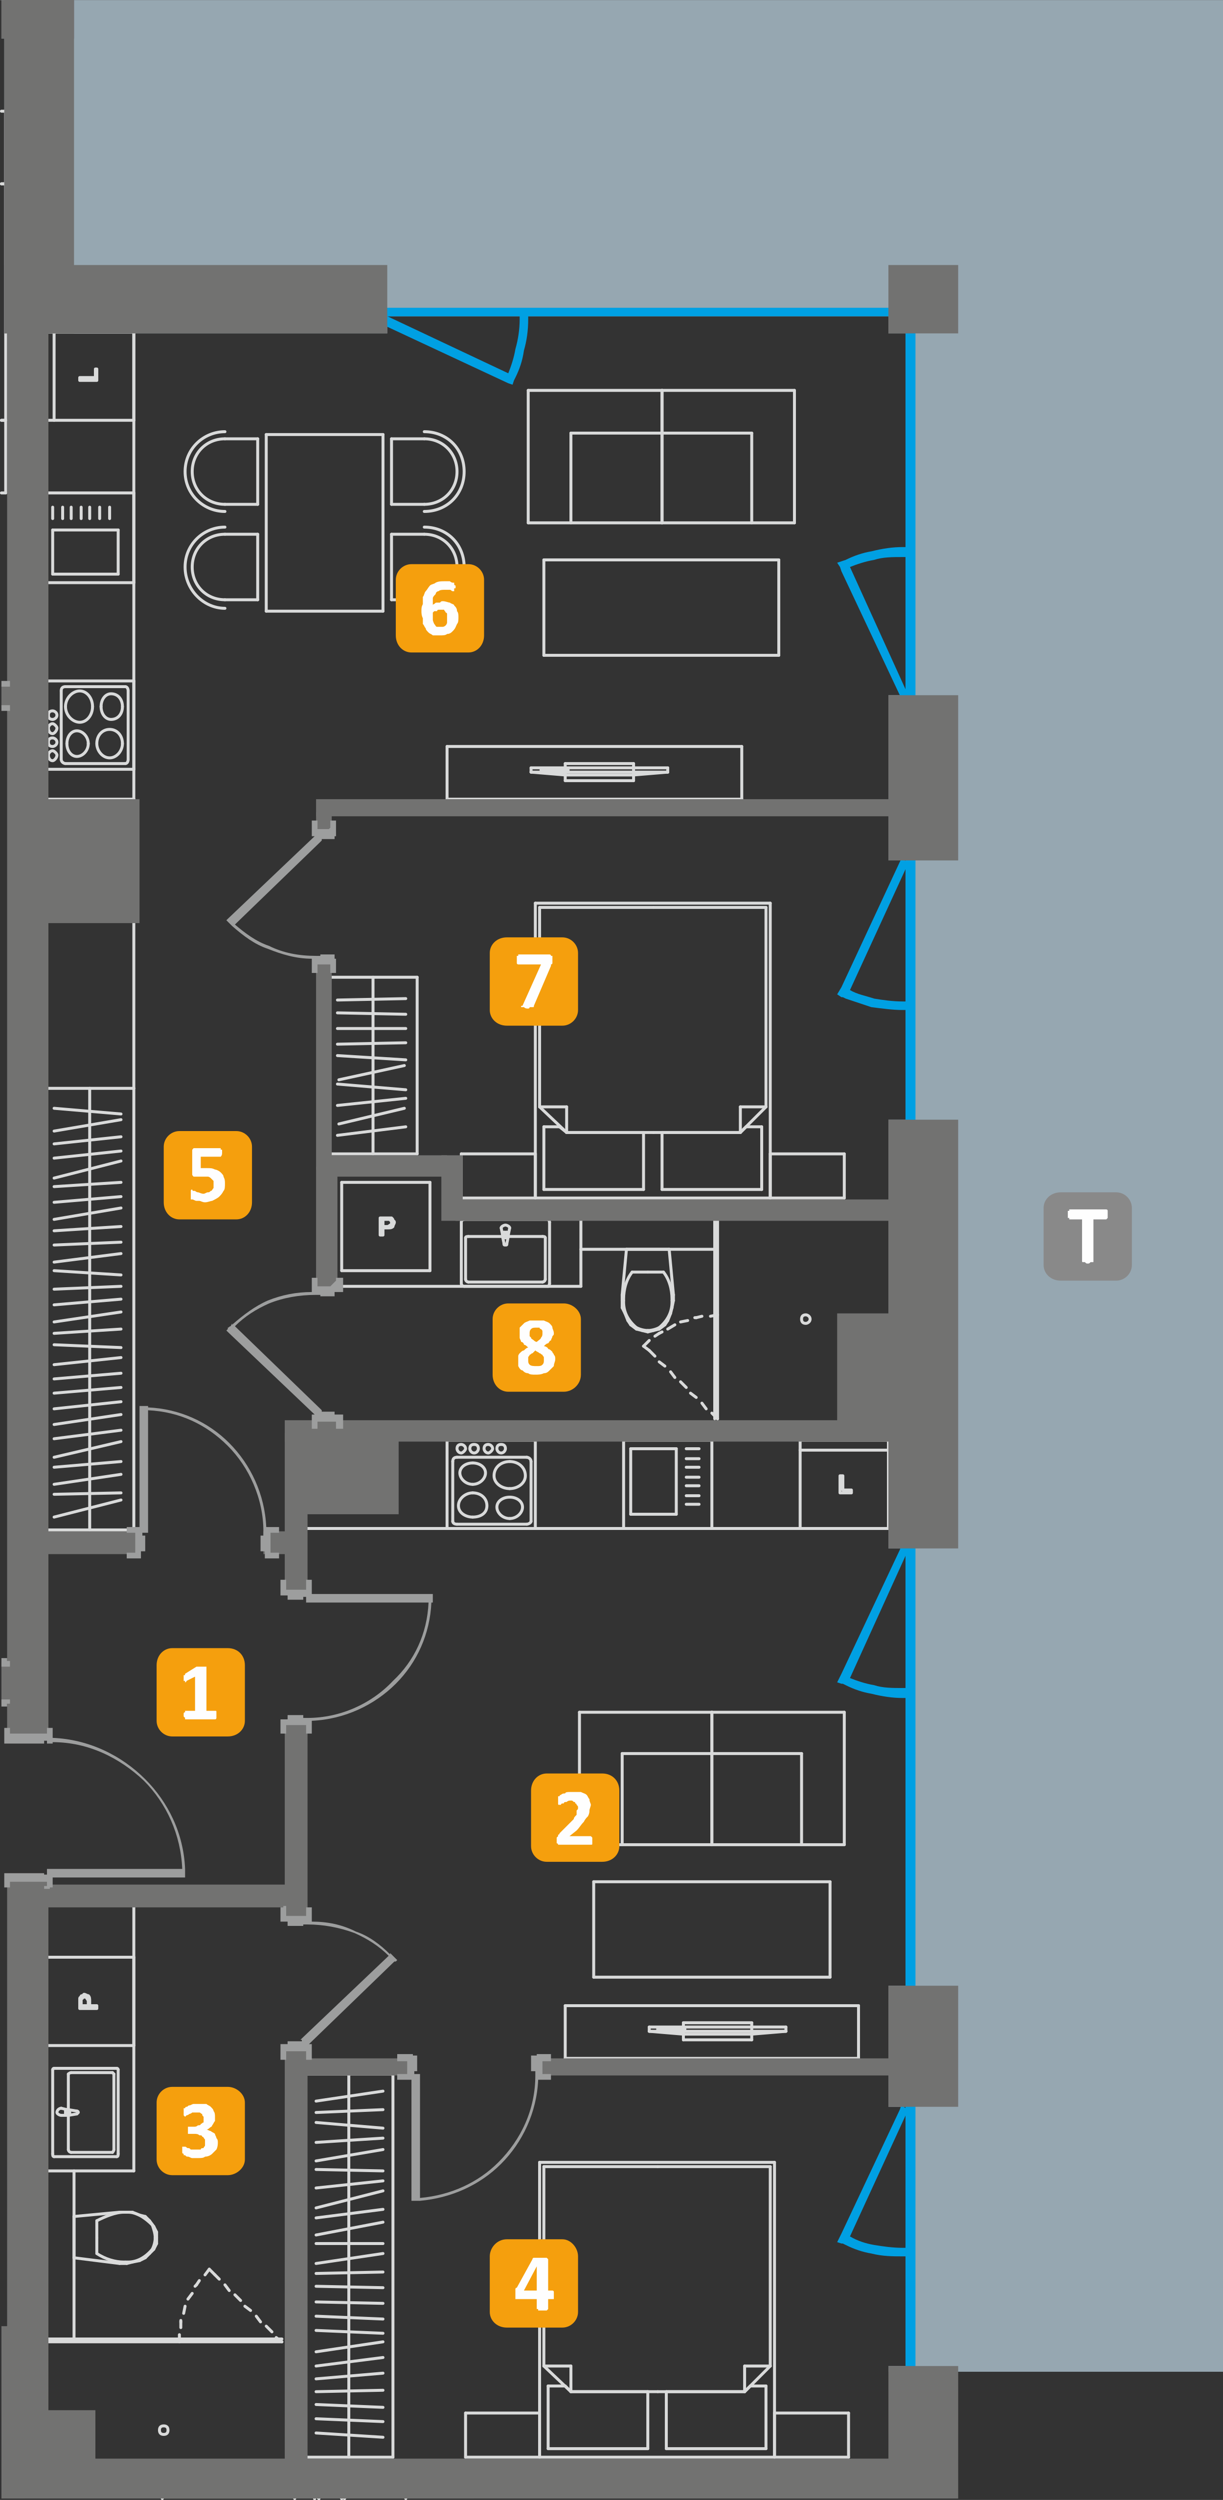<?xml version="1.0" encoding="UTF-8"?>
<!DOCTYPE svg PUBLIC "-//W3C//DTD SVG 1.1//EN" "http://www.w3.org/Graphics/SVG/1.1/DTD/svg11.dtd">
<!-- Creator: CorelDRAW X6 -->
<svg xmlns="http://www.w3.org/2000/svg" xml:space="preserve" width="856px" height="1749px" version="1.1" style="shape-rendering:geometricPrecision; text-rendering:geometricPrecision; image-rendering:optimizeQuality; fill-rule:evenodd; clip-rule:evenodd"
viewBox="0 0 859 1755"
 xmlns:xlink="http://www.w3.org/1999/xlink">
 <rect x="0" y="0" width="859" height="1755" fill="#333333" stroke="none"/>
 <defs>
  <style type="text/css">
   <![CDATA[
    .str0 {stroke:#D9DADA;stroke-width:2.068;stroke-linecap:round;stroke-linejoin:round}
    .fil3 {fill:none;fill-rule:nonzero}
    .fil1 {fill:#00A0E3}
    .fil4 {fill:#727271}
    .fil8 {fill:#898989}
    .fil0 {fill:#96A7B1}
    .fil6 {fill:#F59F0D}
    .fil2 {fill:#00A0E3;fill-rule:nonzero}
    .fil5 {fill:#9D9E9E;fill-rule:nonzero}
    .fil7 {fill:#FEFEFE;fill-rule:nonzero}
   ]]>
  </style>
 </defs>
 <g id="Warstwa_x0020_1">
  <polygon class="fil0" points="859,0 1,0 1,27 3,27 3,186 3,234 52,234 272,234 272,222 624,222 624,234 636,234 636,488 624,488 624,490 624,604 636,604 636,786 624,786 624,1087 636,1087 636,1394 624,1394 624,1479 636,1479 636,1661 624,1661 624,1665 859,1665 "/>
  <polygon class="fil1" points="232,216 642,216 642,222 232,222 "/>
  <polygon class="fil1" points="636,501 636,228 643,228 643,501 "/>
  <polygon class="fil1" points="636,798 636,591 643,591 643,798 "/>
  <polygon class="fil1" points="636,1416 636,1071 643,1071 643,1416 "/>
  <polygon class="fil1" points="636,1688 636,1462 643,1462 643,1688 "/>
  <path class="fil2" d="M632 1088l1 -3 5 3 -1 2 -40 88c5,2 11,4 17,5 6,2 13,2 20,2l3 0 0 7 -3 0c-7,0 -14,-1 -22,-3 -6,-1 -12,-3 -18,-6l0 0 -2 -1 -1 0 -3 -1 3 -6 0 0 41 -87z"/>
  <path class="fil2" d="M632 1481l1 -3 5 3 -1 2 -40 87c5,3 11,5 17,6 6,1 13,2 20,2l3 0 0 6 -3 0c-7,0 -14,0 -22,-2 -6,-1 -12,-3 -18,-6l0 0 -2 -1 -1 0 -3 -1 3 -6 0 0 41 -87z"/>
  <path class="fil2" d="M632 605l1 -2 5 2 -1 3 -40 87c5,3 11,4 17,6 6,1 13,2 20,2l3 0 0 6 -3 0c-7,0 -14,-1 -22,-2 -6,-2 -12,-4 -18,-6l0 0 -2 -1c0,0 0,0 -1,0l-3 -2 3 -5 0 0 41 -88z"/>
  <path class="fil2" d="M637 486l2 2 -6 3 -1 -3 -41 -87 0 0 -1 -3 -2 -3 3 -1 3 -1 0 0c6,-3 12,-5 18,-6 8,-2 15,-3 22,-3l3 0 0 7 -3 0c-7,0 -14,0 -20,2 -6,1 -12,3 -17,5l40 88z"/>
  <path class="fil2" d="M267 227l-3 -1 3 -6 3 1 87 41c2,-5 4,-11 5,-17 2,-7 3,-14 3,-21l0 -3 6 0 0 3c0,8 -1,15 -3,22 -1,7 -3,13 -6,19l0 0 -1 2 0 0 -1 3 -3 -1 -90 -42z"/>
  <line class="fil3 str0" x1="465" y1="367" x2="558" y2= "367" />
  <line class="fil3 str0" x1="558" y1="367" x2="558" y2= "274" />
  <line class="fil3 str0" x1="558" y1="274" x2="465" y2= "274" />
  <line class="fil3 str0" x1="465" y1="274" x2="465" y2= "367" />
  <line class="fil3 str0" x1="465" y1="304" x2="528" y2= "304" />
  <line class="fil3 str0" x1="528" y1="367" x2="528" y2= "304" />
  <line class="fil3 str0" x1="32" y1="478" x2="94" y2= "478" />
  <line class="fil3 str0" x1="94" y1="478" x2="94" y2= "540" />
  <line class="fil3 str0" x1="94" y1="540" x2="32" y2= "540" />
  <line class="fil3 str0" x1="32" y1="540" x2="32" y2= "478" />
  <line class="fil3 str0" x1="46" y1="536" x2="88" y2= "536" />
  <line class="fil3 str0" x1="90" y1="533" x2="90" y2= "485" />
  <line class="fil3 str0" x1="88" y1="482" x2="46" y2= "482" />
  <line class="fil3 str0" x1="43" y1="485" x2="43" y2= "533" />
  <path class="fil3 str0" d="M68 522c0,-6 4,-10 9,-10 5,0 9,4 9,10"/>
  <path class="fil3 str0" d="M86 522c0,5 -4,10 -9,10 -5,0 -9,-5 -9,-10"/>
  <path class="fil3 str0" d="M47 522c0,-5 3,-9 7,-9 4,0 8,4 8,9"/>
  <path class="fil3 str0" d="M62 522c0,5 -4,9 -8,9 -4,0 -7,-4 -7,-9"/>
  <path class="fil3 str0" d="M46 496c0,-6 5,-11 10,-11 5,0 9,5 9,11"/>
  <path class="fil3 str0" d="M65 496c0,6 -4,11 -9,11 -5,0 -10,-5 -10,-11"/>
  <path class="fil3 str0" d="M71 496c0,-5 3,-9 7,-9 5,0 8,4 8,9"/>
  <path class="fil3 str0" d="M86 496c0,5 -3,9 -8,9 -4,0 -7,-4 -7,-9"/>
  <path class="fil3 str0" d="M40 530c0,-1 -2,-3 -3,-3 -2,0 -3,2 -3,3 0,2 1,4 3,4 1,0 3,-2 3,-4"/>
  <path class="fil3 str0" d="M40 521c0,-2 -2,-3 -3,-3 -2,0 -3,1 -3,3 0,2 1,3 3,3 1,0 3,-1 3,-3z"/>
  <path class="fil3 str0" d="M40 511c0,-1 -2,-3 -3,-3 -2,0 -3,2 -3,3 0,2 1,4 3,4 1,0 3,-2 3,-4z"/>
  <path class="fil3 str0" d="M40 502c0,-2 -2,-3 -3,-3 -2,0 -3,1 -3,3 0,2 1,3 3,3 1,0 3,-1 3,-3z"/>
  <path class="fil3 str0" d="M46 536c-1,0 -3,-1 -3,-3"/>
  <path class="fil3 str0" d="M90 533c0,2 -1,3 -2,3"/>
  <path class="fil3 str0" d="M88 482c1,0 2,1 2,3"/>
  <path class="fil3 str0" d="M43 485c0,-2 1,-3 3,-3"/>
  <line class="fil3 str0" x1="32" y1="409" x2="32" y2= "346" />
  <line class="fil3 str0" x1="32" y1="346" x2="94" y2= "346" />
  <line class="fil3 str0" x1="94" y1="346" x2="94" y2= "409" />
  <line class="fil3 str0" x1="94" y1="409" x2="32" y2= "409" />
  <line class="fil3 str0" x1="37" y1="403" x2="37" y2= "372" />
  <line class="fil3 str0" x1="37" y1="372" x2="83" y2= "372" />
  <line class="fil3 str0" x1="83" y1="372" x2="83" y2= "403" />
  <line class="fil3 str0" x1="83" y1="403" x2="37" y2= "403" />
  <line class="fil3 str0" x1="37" y1="364" x2="37" y2= "356" />
  <line class="fil3 str0" x1="44" y1="364" x2="44" y2= "356" />
  <line class="fil3 str0" x1="50" y1="364" x2="50" y2= "356" />
  <line class="fil3 str0" x1="57" y1="364" x2="57" y2= "356" />
  <line class="fil3 str0" x1="63" y1="364" x2="63" y2= "356" />
  <line class="fil3 str0" x1="70" y1="364" x2="70" y2= "356" />
  <line class="fil3 str0" x1="77" y1="364" x2="77" y2= "356" />
  <line class="fil3 str0" x1="32" y1="295" x2="32" y2= "233" />
  <line class="fil3 str0" x1="32" y1="233" x2="94" y2= "233" />
  <line class="fil3 str0" x1="94" y1="233" x2="94" y2= "295" />
  <line class="fil3 str0" x1="94" y1="295" x2="32" y2= "295" />
  <line class="fil3 str0" x1="38" y1="295" x2="38" y2= "233" />
  <polygon class="fil3 str0" points="68,267 56,267 56,265 67,265 67,259 68,259 "/>
  <line class="fil3 str0" x1="181" y1="308" x2="181" y2= "354" />
  <line class="fil3 str0" x1="181" y1="354" x2="158" y2= "354" />
  <path class="fil3 str0" d="M158 354c-13,0 -23,-10 -23,-23 0,-13 10,-23 23,-23"/>
  <line class="fil3 str0" x1="158" y1="308" x2="181" y2= "308" />
  <path class="fil3 str0" d="M158 359c-15,0 -28,-12 -28,-28 0,-16 13,-28 28,-28"/>
  <line class="fil3 str0" x1="181" y1="375" x2="181" y2= "421" />
  <line class="fil3 str0" x1="181" y1="421" x2="158" y2= "421" />
  <path class="fil3 str0" d="M158 421c-13,0 -23,-10 -23,-23 0,-13 10,-23 23,-23"/>
  <line class="fil3 str0" x1="158" y1="375" x2="181" y2= "375" />
  <path class="fil3 str0" d="M158 427c-15,0 -28,-13 -28,-29 0,-16 13,-28 28,-28"/>
  <line class="fil3 str0" x1="298" y1="308" x2="275" y2= "308" />
  <path class="fil3 str0" d="M298 308c13,0 23,10 23,23 0,13 -10,23 -23,23"/>
  <line class="fil3 str0" x1="275" y1="354" x2="298" y2= "354" />
  <line class="fil3 str0" x1="275" y1="308" x2="275" y2= "354" />
  <path class="fil3 str0" d="M298 303c16,0 28,12 28,28 0,16 -12,28 -28,28"/>
  <line class="fil3 str0" x1="298" y1="375" x2="275" y2= "375" />
  <path class="fil3 str0" d="M298 375c13,0 23,10 23,23 0,13 -10,23 -23,23"/>
  <line class="fil3 str0" x1="275" y1="421" x2="298" y2= "421" />
  <line class="fil3 str0" x1="275" y1="375" x2="275" y2= "421" />
  <path class="fil3 str0" d="M298 370c16,0 28,12 28,28 0,16 -12,29 -28,29"/>
  <line class="fil3 str0" x1="327" y1="1694" x2="379" y2= "1694" />
  <line class="fil3 str0" x1="379" y1="1694" x2="379" y2= "1725" />
  <line class="fil3 str0" x1="379" y1="1725" x2="327" y2= "1725" />
  <line class="fil3 str0" x1="327" y1="1725" x2="327" y2= "1694" />
  <line class="fil3 str0" x1="544" y1="1694" x2="596" y2= "1694" />
  <line class="fil3 str0" x1="596" y1="1694" x2="596" y2= "1725" />
  <line class="fil3 str0" x1="596" y1="1725" x2="544" y2= "1725" />
  <line class="fil3 str0" x1="544" y1="1725" x2="544" y2= "1694" />
  <line class="fil3 str0" x1="523" y1="1679" x2="527" y2= "1675" />
  <line class="fil3 str0" x1="527" y1="1675" x2="538" y2= "1675" />
  <line class="fil3 str0" x1="538" y1="1675" x2="538" y2= "1719" />
  <line class="fil3 str0" x1="538" y1="1719" x2="468" y2= "1719" />
  <line class="fil3 str0" x1="468" y1="1719" x2="468" y2= "1679" />
  <line class="fil3 str0" x1="468" y1="1679" x2="523" y2= "1679" />
  <line class="fil3 str0" x1="455" y1="1679" x2="455" y2= "1719" />
  <line class="fil3 str0" x1="455" y1="1719" x2="385" y2= "1719" />
  <line class="fil3 str0" x1="385" y1="1719" x2="385" y2= "1675" />
  <line class="fil3 str0" x1="385" y1="1675" x2="397" y2= "1675" />
  <line class="fil3 str0" x1="397" y1="1675" x2="401" y2= "1679" />
  <line class="fil3 str0" x1="401" y1="1679" x2="455" y2= "1679" />
  <line class="fil3 str0" x1="462" y1="1521" x2="541" y2= "1521" />
  <line class="fil3 str0" x1="541" y1="1521" x2="541" y2= "1661" />
  <line class="fil3 str0" x1="541" y1="1661" x2="523" y2= "1679" />
  <line class="fil3 str0" x1="523" y1="1679" x2="462" y2= "1679" />
  <line class="fil3 str0" x1="541" y1="1661" x2="523" y2= "1661" />
  <line class="fil3 str0" x1="523" y1="1679" x2="523" y2= "1661" />
  <line class="fil3 str0" x1="462" y1="1679" x2="401" y2= "1679" />
  <line class="fil3 str0" x1="401" y1="1679" x2="382" y2= "1661" />
  <line class="fil3 str0" x1="382" y1="1661" x2="382" y2= "1521" />
  <line class="fil3 str0" x1="382" y1="1521" x2="462" y2= "1521" />
  <line class="fil3 str0" x1="382" y1="1661" x2="401" y2= "1661" />
  <line class="fil3 str0" x1="401" y1="1679" x2="401" y2= "1661" />
  <line class="fil3 str0" x1="379" y1="1518" x2="544" y2= "1518" />
  <line class="fil3 str0" x1="544" y1="1518" x2="544" y2= "1725" />
  <line class="fil3 str0" x1="544" y1="1725" x2="379" y2= "1725" />
  <line class="fil3 str0" x1="379" y1="1725" x2="379" y2= "1518" />
  <line class="fil3 str0" x1="445" y1="548" x2="445" y2= "536" />
  <line class="fil3 str0" x1="397" y1="548" x2="445" y2= "548" />
  <line class="fil3 str0" x1="397" y1="536" x2="397" y2= "548" />
  <line class="fil3 str0" x1="445" y1="536" x2="397" y2= "536" />
  <line class="fil3 str0" x1="469" y1="542" x2="469" y2= "539" />
  <line class="fil3 str0" x1="445" y1="544" x2="469" y2= "542" />
  <line class="fil3 str0" x1="397" y1="544" x2="445" y2= "544" />
  <line class="fil3 str0" x1="373" y1="542" x2="397" y2= "544" />
  <line class="fil3 str0" x1="373" y1="539" x2="373" y2= "542" />
  <line class="fil3 str0" x1="469" y1="539" x2="373" y2= "539" />
  <line class="fil3 str0" x1="380" y1="540" x2="386" y2= "540" />
  <line class="fil3 str0" x1="386" y1="540" x2="386" y2= "541" />
  <line class="fil3 str0" x1="386" y1="541" x2="380" y2= "541" />
  <line class="fil3 str0" x1="380" y1="541" x2="380" y2= "540" />
  <line class="fil3 str0" x1="387" y1="540" x2="394" y2= "540" />
  <line class="fil3 str0" x1="394" y1="540" x2="394" y2= "541" />
  <line class="fil3 str0" x1="394" y1="541" x2="387" y2= "541" />
  <line class="fil3 str0" x1="387" y1="541" x2="387" y2= "540" />
  <line class="fil3 str0" x1="395" y1="540" x2="399" y2= "540" />
  <line class="fil3 str0" x1="399" y1="540" x2="399" y2= "541" />
  <line class="fil3 str0" x1="399" y1="541" x2="395" y2= "541" />
  <line class="fil3 str0" x1="395" y1="541" x2="395" y2= "540" />
  <line class="fil3 str0" x1="469" y1="542" x2="373" y2= "542" />
  <line class="fil3 str0" x1="94" y1="764" x2="32" y2= "764" />
  <line class="fil3 str0" x1="94" y1="1074" x2="94" y2= "764" />
  <line class="fil3 str0" x1="32" y1="1074" x2="94" y2= "1074" />
  <line class="fil3 str0" x1="32" y1="764" x2="32" y2= "1074" />
  <line class="fil3 str0" x1="63" y1="764" x2="63" y2= "1074" />
  <line class="fil3 str0" x1="38" y1="778" x2="85" y2= "782" />
  <line class="fil3 str0" x1="38" y1="794" x2="85" y2= "786" />
  <line class="fil3 str0" x1="38" y1="803" x2="85" y2= "798" />
  <line class="fil3 str0" x1="38" y1="813" x2="85" y2= "808" />
  <line class="fil3 str0" x1="38" y1="827" x2="85" y2= "815" />
  <line class="fil3 str0" x1="38" y1="833" x2="85" y2= "830" />
  <line class="fil3 str0" x1="38" y1="844" x2="85" y2= "840" />
  <line class="fil3 str0" x1="38" y1="856" x2="85" y2= "848" />
  <line class="fil3 str0" x1="38" y1="864" x2="85" y2= "861" />
  <line class="fil3 str0" x1="38" y1="874" x2="85" y2= "872" />
  <line class="fil3 str0" x1="38" y1="886" x2="85" y2= "880" />
  <line class="fil3 str0" x1="38" y1="892" x2="85" y2= "895" />
  <line class="fil3 str0" x1="38" y1="905" x2="85" y2= "903" />
  <line class="fil3 str0" x1="38" y1="916" x2="85" y2= "912" />
  <line class="fil3 str0" x1="38" y1="928" x2="85" y2= "921" />
  <line class="fil3 str0" x1="38" y1="936" x2="85" y2= "933" />
  <line class="fil3 str0" x1="38" y1="944" x2="85" y2= "946" />
  <line class="fil3 str0" x1="38" y1="958" x2="85" y2= "953" />
  <line class="fil3 str0" x1="38" y1="968" x2="85" y2= "964" />
  <line class="fil3 str0" x1="38" y1="978" x2="85" y2= "974" />
  <line class="fil3 str0" x1="38" y1="989" x2="85" y2= "984" />
  <line class="fil3 str0" x1="38" y1="1000" x2="85" y2= "993" />
  <line class="fil3 str0" x1="38" y1="1010" x2="85" y2= "1004" />
  <line class="fil3 str0" x1="38" y1="1023" x2="85" y2= "1012" />
  <line class="fil3 str0" x1="38" y1="1030" x2="85" y2= "1026" />
  <line class="fil3 str0" x1="38" y1="1042" x2="85" y2= "1035" />
  <line class="fil3 str0" x1="38" y1="1049" x2="85" y2= "1048" />
  <line class="fil3 str0" x1="38" y1="1065" x2="85" y2= "1053" />
  <line class="fil3 str0" x1="214" y1="1725" x2="276" y2= "1725" />
  <line class="fil3 str0" x1="214" y1="1456" x2="214" y2= "1725" />
  <line class="fil3 str0" x1="276" y1="1456" x2="214" y2= "1456" />
  <line class="fil3 str0" x1="276" y1="1725" x2="276" y2= "1456" />
  <line class="fil3 str0" x1="245" y1="1725" x2="245" y2= "1456" />
  <line class="fil3 str0" x1="269" y1="1711" x2="222" y2= "1708" />
  <line class="fil3 str0" x1="269" y1="1700" x2="222" y2= "1698" />
  <line class="fil3 str0" x1="269" y1="1690" x2="222" y2= "1688" />
  <line class="fil3 str0" x1="269" y1="1678" x2="222" y2= "1679" />
  <line class="fil3 str0" x1="269" y1="1666" x2="222" y2= "1670" />
  <line class="fil3 str0" x1="269" y1="1655" x2="222" y2= "1661" />
  <line class="fil3 str0" x1="269" y1="1644" x2="222" y2= "1651" />
  <line class="fil3 str0" x1="269" y1="1638" x2="222" y2= "1636" />
  <line class="fil3 str0" x1="269" y1="1628" x2="222" y2= "1626" />
  <line class="fil3 str0" x1="269" y1="1617" x2="222" y2= "1616" />
  <line class="fil3 str0" x1="269" y1="1606" x2="222" y2= "1605" />
  <line class="fil3 str0" x1="269" y1="1595" x2="222" y2= "1596" />
  <line class="fil3 str0" x1="269" y1="1582" x2="222" y2= "1589" />
  <line class="fil3 str0" x1="269" y1="1575" x2="222" y2= "1575" />
  <line class="fil3 str0" x1="269" y1="1560" x2="222" y2= "1569" />
  <line class="fil3 str0" x1="269" y1="1551" x2="222" y2= "1557" />
  <line class="fil3 str0" x1="269" y1="1538" x2="222" y2= "1550" />
  <line class="fil3 str0" x1="269" y1="1531" x2="222" y2= "1536" />
  <line class="fil3 str0" x1="269" y1="1524" x2="222" y2= "1523" />
  <line class="fil3 str0" x1="269" y1="1509" x2="222" y2= "1517" />
  <line class="fil3 str0" x1="269" y1="1501" x2="222" y2= "1504" />
  <line class="fil3 str0" x1="269" y1="1494" x2="222" y2= "1490" />
  <line class="fil3 str0" x1="269" y1="1481" x2="222" y2= "1483" />
  <line class="fil3 str0" x1="269" y1="1468" x2="222" y2= "1475" />
  <line class="fil3 str0" x1="472" y1="918" x2="471" y2= "922" />
  <line class="fil3 str0" x1="471" y1="922" x2="469" y2= "927" />
  <line class="fil3 str0" x1="469" y1="927" x2="467" y2= "930" />
  <line class="fil3 str0" x1="467" y1="930" x2="463" y2= "933" />
  <line class="fil3 str0" x1="463" y1="933" x2="459" y2= "934" />
  <line class="fil3 str0" x1="459" y1="934" x2="455" y2= "935" />
  <line class="fil3 str0" x1="455" y1="935" x2="451" y2= "934" />
  <line class="fil3 str0" x1="451" y1="934" x2="447" y2= "933" />
  <line class="fil3 str0" x1="447" y1="933" x2="443" y2= "930" />
  <line class="fil3 str0" x1="443" y1="930" x2="441" y2= "927" />
  <line class="fil3 str0" x1="441" y1="927" x2="439" y2= "922" />
  <line class="fil3 str0" x1="439" y1="922" x2="437" y2= "918" />
  <line class="fil3 str0" x1="437" y1="918" x2="437" y2= "913" />
  <line class="fil3 str0" x1="437" y1="913" x2="437" y2= "909" />
  <line class="fil3 str0" x1="437" y1="909" x2="440" y2= "877" />
  <line class="fil3 str0" x1="440" y1="877" x2="470" y2= "877" />
  <line class="fil3 str0" x1="470" y1="877" x2="473" y2= "909" />
  <line class="fil3 str0" x1="473" y1="909" x2="473" y2= "913" />
  <line class="fil3 str0" x1="473" y1="913" x2="472" y2= "918" />
  <line class="fil3 str0" x1="444" y1="893" x2="455" y2= "893" />
  <line class="fil3 str0" x1="455" y1="893" x2="466" y2= "893" />
  <path class="fil3 str0" d="M455 934c-3,0 -6,-1 -8,-2"/>
  <path class="fil3 str0" d="M447 932c-6,-5 -9,-11 -9,-18 0,0 0,-1 0,-1"/>
  <path class="fil3 str0" d="M438 913l0 -1c0,-7 2,-14 6,-19"/>
  <path class="fil3 str0" d="M466 893c4,5 6,12 6,19l0 1"/>
  <path class="fil3 str0" d="M472 913c0,0 0,1 0,1 0,7 -3,13 -9,18"/>
  <path class="fil3 str0" d="M463 932c-2,1 -5,2 -8,2"/>
  <line class="fil3 str0" x1="1" y1="295" x2="4" y2= "295" />
  <line class="fil3 str0" x1="4" y1="295" x2="4" y2= "346" />
  <line class="fil3 str0" x1="4" y1="346" x2="1" y2= "346" />
  <line class="fil3 str0" x1="1" y1="78" x2="4" y2= "78" />
  <line class="fil3 str0" x1="4" y1="78" x2="4" y2= "129" />
  <line class="fil3 str0" x1="4" y1="129" x2="1" y2= "129" />
  <line class="fil3 str0" x1="1" y1="129" x2="4" y2= "129" />
  <line class="fil3 str0" x1="4" y1="129" x2="4" y2= "295" />
  <line class="fil3 str0" x1="4" y1="295" x2="1" y2= "295" />
  <line class="fil3 str0" x1="302" y1="830" x2="302" y2= "892" />
  <line class="fil3 str0" x1="302" y1="892" x2="240" y2= "892" />
  <line class="fil3 str0" x1="240" y1="892" x2="240" y2= "830" />
  <line class="fil3 str0" x1="240" y1="830" x2="302" y2= "830" />
  <path class="fil3 str0" d="M267 867l0 -12 5 0c1,0 1,0 2,0 0,0 1,0 1,0 1,1 1,1 1,2 1,0 1,1 1,1 0,1 -1,2 -1,3 -1,1 -2,1 -4,1l-3 0 0 5 -2 0zm2 -6l3 0c1,0 2,-1 2,-1 1,0 1,-1 1,-2 0,0 0,-1 0,-1 -1,0 -1,-1 -1,-1 -1,0 -1,0 -2,0l-3 0 0 5z"/>
  <path class="fil3 str0" d="M385 856c0,0 1,1 1,2"/>
  <line class="fil3 str0" x1="386" y1="901" x2="386" y2= "858" />
  <path class="fil3 str0" d="M386 901c0,1 -1,2 -1,2"/>
  <line class="fil3 str0" x1="326" y1="903" x2="385" y2= "903" />
  <path class="fil3 str0" d="M326 903c-1,0 -2,-1 -2,-2"/>
  <line class="fil3 str0" x1="324" y1="858" x2="324" y2= "901" />
  <path class="fil3 str0" d="M324 858c0,-1 1,-2 2,-2"/>
  <line class="fil3 str0" x1="385" y1="856" x2="326" y2= "856" />
  <line class="fil3 str0" x1="381" y1="868" x2="329" y2= "868" />
  <line class="fil3 str0" x1="327" y1="869" x2="327" y2= "898" />
  <line class="fil3 str0" x1="329" y1="900" x2="381" y2= "900" />
  <line class="fil3 str0" x1="383" y1="898" x2="383" y2= "869" />
  <path class="fil3 str0" d="M327 869c0,-1 1,-1 2,-1"/>
  <path class="fil3 str0" d="M329 900c-1,0 -2,-1 -2,-2"/>
  <path class="fil3 str0" d="M383 898c0,1 -1,2 -2,2"/>
  <path class="fil3 str0" d="M381 868c1,0 2,0 2,1"/>
  <line class="fil3 str0" x1="358" y1="862" x2="357" y2= "867" />
  <path class="fil3 str0" d="M357 867c0,0 0,0 0,1"/>
  <line class="fil3 str0" x1="357" y1="868" x2="356" y2= "873" />
  <path class="fil3 str0" d="M356 873c0,1 0,1 -1,1 -1,0 -1,0 -1,-1"/>
  <line class="fil3 str0" x1="354" y1="873" x2="353" y2= "868" />
  <path class="fil3 str0" d="M353 868c0,-1 0,-1 0,-1"/>
  <line class="fil3 str0" x1="353" y1="867" x2="352" y2= "862" />
  <path class="fil3 str0" d="M352 862c0,-1 2,-2 3,-2 1,0 3,1 3,2"/>
  <line class="fil3 str0" x1="354" y1="865" x2="354" y2= "867" />
  <line class="fil3 str0" x1="356" y1="867" x2="356" y2= "865" />
  <line class="fil3 str0" x1="356" y1="865" x2="354" y2= "865" />
  <path class="fil3 str0" d="M356 867c0,0 0,1 -1,1 -1,0 -1,-1 -1,-1"/>
  <path class="fil3 str0" d="M357 868c-1,0 -1,1 -2,1 -1,0 -1,-1 -2,-1"/>
  <line class="fil3 str0" x1="324" y1="810" x2="376" y2= "810" />
  <line class="fil3 str0" x1="376" y1="810" x2="376" y2= "841" />
  <line class="fil3 str0" x1="376" y1="841" x2="324" y2= "841" />
  <line class="fil3 str0" x1="324" y1="841" x2="324" y2= "810" />
  <line class="fil3 str0" x1="541" y1="810" x2="593" y2= "810" />
  <line class="fil3 str0" x1="593" y1="810" x2="593" y2= "841" />
  <line class="fil3 str0" x1="593" y1="841" x2="541" y2= "841" />
  <line class="fil3 str0" x1="541" y1="841" x2="541" y2= "810" />
  <line class="fil3 str0" x1="520" y1="795" x2="524" y2= "791" />
  <line class="fil3 str0" x1="524" y1="791" x2="535" y2= "791" />
  <line class="fil3 str0" x1="535" y1="791" x2="535" y2= "835" />
  <line class="fil3 str0" x1="535" y1="835" x2="465" y2= "835" />
  <line class="fil3 str0" x1="465" y1="835" x2="465" y2= "795" />
  <line class="fil3 str0" x1="465" y1="795" x2="520" y2= "795" />
  <line class="fil3 str0" x1="452" y1="795" x2="452" y2= "835" />
  <line class="fil3 str0" x1="452" y1="835" x2="382" y2= "835" />
  <line class="fil3 str0" x1="382" y1="835" x2="382" y2= "791" />
  <line class="fil3 str0" x1="382" y1="791" x2="393" y2= "791" />
  <line class="fil3 str0" x1="393" y1="791" x2="398" y2= "795" />
  <line class="fil3 str0" x1="398" y1="795" x2="452" y2= "795" />
  <line class="fil3 str0" x1="459" y1="637" x2="538" y2= "637" />
  <line class="fil3 str0" x1="538" y1="637" x2="538" y2= "777" />
  <line class="fil3 str0" x1="538" y1="777" x2="520" y2= "795" />
  <line class="fil3 str0" x1="520" y1="795" x2="459" y2= "795" />
  <line class="fil3 str0" x1="538" y1="777" x2="520" y2= "777" />
  <line class="fil3 str0" x1="520" y1="795" x2="520" y2= "777" />
  <line class="fil3 str0" x1="459" y1="795" x2="398" y2= "795" />
  <line class="fil3 str0" x1="398" y1="795" x2="379" y2= "777" />
  <line class="fil3 str0" x1="379" y1="777" x2="379" y2= "637" />
  <line class="fil3 str0" x1="379" y1="637" x2="459" y2= "637" />
  <line class="fil3 str0" x1="379" y1="777" x2="398" y2= "777" />
  <line class="fil3 str0" x1="398" y1="795" x2="398" y2= "777" />
  <line class="fil3 str0" x1="376" y1="634" x2="541" y2= "634" />
  <line class="fil3 str0" x1="541" y1="634" x2="541" y2= "841" />
  <line class="fil3 str0" x1="541" y1="841" x2="376" y2= "841" />
  <line class="fil3 str0" x1="376" y1="841" x2="376" y2= "634" />
  <line class="fil3 str0" x1="293" y1="686" x2="231" y2= "686" />
  <line class="fil3 str0" x1="293" y1="810" x2="293" y2= "686" />
  <line class="fil3 str0" x1="231" y1="810" x2="293" y2= "810" />
  <line class="fil3 str0" x1="231" y1="686" x2="231" y2= "810" />
  <line class="fil3 str0" x1="262" y1="686" x2="262" y2= "810" />
  <line class="fil3 str0" x1="237" y1="702" x2="285" y2= "701" />
  <line class="fil3 str0" x1="237" y1="711" x2="285" y2= "712" />
  <line class="fil3 str0" x1="237" y1="722" x2="285" y2= "722" />
  <line class="fil3 str0" x1="237" y1="733" x2="285" y2= "732" />
  <line class="fil3 str0" x1="237" y1="741" x2="285" y2= "744" />
  <line class="fil3 str0" x1="238" y1="758" x2="284" y2= "748" />
  <line class="fil3 str0" x1="237" y1="761" x2="285" y2= "765" />
  <line class="fil3 str0" x1="237" y1="776" x2="285" y2= "771" />
  <line class="fil3 str0" x1="238" y1="789" x2="284" y2= "778" />
  <line class="fil3 str0" x1="237" y1="797" x2="285" y2= "791" />
  <line class="fil3 str0" x1="376" y1="1011" x2="376" y2= "1073" />
  <line class="fil3 str0" x1="376" y1="1073" x2="314" y2= "1073" />
  <line class="fil3 str0" x1="314" y1="1073" x2="314" y2= "1011" />
  <line class="fil3 str0" x1="314" y1="1011" x2="376" y2= "1011" />
  <line class="fil3 str0" x1="318" y1="1026" x2="318" y2= "1068" />
  <line class="fil3 str0" x1="321" y1="1070" x2="370" y2= "1070" />
  <line class="fil3 str0" x1="373" y1="1068" x2="373" y2= "1026" />
  <line class="fil3 str0" x1="370" y1="1023" x2="321" y2= "1023" />
  <path class="fil3 str0" d="M332 1048c6,0 10,4 10,9 0,5 -4,8 -10,8"/>
  <path class="fil3 str0" d="M332 1065c-5,0 -10,-3 -10,-8 0,-5 5,-9 10,-9"/>
  <path class="fil3 str0" d="M332 1027c5,0 9,3 9,7 0,4 -4,8 -9,8"/>
  <path class="fil3 str0" d="M332 1042c-5,0 -9,-4 -9,-8 0,-4 4,-7 9,-7"/>
  <path class="fil3 str0" d="M358 1026c6,0 11,4 11,10 0,5 -5,9 -11,9"/>
  <path class="fil3 str0" d="M358 1045c-6,0 -11,-4 -11,-9 0,-6 5,-10 11,-10"/>
  <path class="fil3 str0" d="M358 1051c5,0 9,3 9,7 0,4 -4,8 -9,8"/>
  <path class="fil3 str0" d="M358 1066c-5,0 -9,-4 -9,-8 0,-4 4,-7 9,-7"/>
  <path class="fil3 str0" d="M327 1017c0,-2 -2,-3 -3,-3 -2,0 -3,1 -3,3 0,1 1,3 3,3 1,0 3,-2 3,-3"/>
  <path class="fil3 str0" d="M336 1017c0,-2 -1,-3 -3,-3 -2,0 -3,1 -3,3 0,1 1,3 3,3 2,0 3,-2 3,-3"/>
  <path class="fil3 str0" d="M346 1017c0,-2 -2,-3 -3,-3 -2,0 -3,1 -3,3 0,1 1,3 3,3 1,0 3,-2 3,-3"/>
  <path class="fil3 str0" d="M355 1017c0,-2 -1,-3 -3,-3 -2,0 -3,1 -3,3 0,1 1,3 3,3 2,0 3,-2 3,-3"/>
  <path class="fil3 str0" d="M318 1026c0,-2 1,-3 3,-3"/>
  <path class="fil3 str0" d="M321 1070c-2,0 -3,-1 -3,-2"/>
  <path class="fil3 str0" d="M373 1068c0,1 -2,2 -3,2"/>
  <path class="fil3 str0" d="M370 1023c1,0 3,1 3,3"/>
  <line class="fil3 str0" x1="438" y1="1011" x2="500" y2= "1011" />
  <line class="fil3 str0" x1="500" y1="1011" x2="500" y2= "1073" />
  <line class="fil3 str0" x1="500" y1="1073" x2="438" y2= "1073" />
  <line class="fil3 str0" x1="438" y1="1073" x2="438" y2= "1011" />
  <line class="fil3 str0" x1="443" y1="1017" x2="475" y2= "1017" />
  <line class="fil3 str0" x1="475" y1="1017" x2="475" y2= "1063" />
  <line class="fil3 str0" x1="475" y1="1063" x2="443" y2= "1063" />
  <line class="fil3 str0" x1="443" y1="1063" x2="443" y2= "1017" />
  <line class="fil3 str0" x1="482" y1="1017" x2="491" y2= "1017" />
  <line class="fil3 str0" x1="482" y1="1024" x2="491" y2= "1024" />
  <line class="fil3 str0" x1="482" y1="1030" x2="491" y2= "1030" />
  <line class="fil3 str0" x1="482" y1="1037" x2="491" y2= "1037" />
  <line class="fil3 str0" x1="482" y1="1043" x2="491" y2= "1043" />
  <line class="fil3 str0" x1="482" y1="1050" x2="491" y2= "1050" />
  <line class="fil3 str0" x1="482" y1="1056" x2="491" y2= "1056" />
  <line class="fil3 str0" x1="562" y1="1011" x2="624" y2= "1011" />
  <line class="fil3 str0" x1="624" y1="1011" x2="624" y2= "1073" />
  <line class="fil3 str0" x1="624" y1="1073" x2="562" y2= "1073" />
  <line class="fil3 str0" x1="562" y1="1073" x2="562" y2= "1011" />
  <line class="fil3 str0" x1="562" y1="1018" x2="624" y2= "1018" />
  <polygon class="fil3 str0" points="590,1048 590,1036 592,1036 592,1046 598,1046 598,1048 "/>
  <line class="fil3 str0" x1="500" y1="1295" x2="593" y2= "1295" />
  <line class="fil3 str0" x1="593" y1="1295" x2="593" y2= "1202" />
  <line class="fil3 str0" x1="593" y1="1202" x2="500" y2= "1202" />
  <line class="fil3 str0" x1="500" y1="1202" x2="500" y2= "1295" />
  <line class="fil3 str0" x1="500" y1="1231" x2="563" y2= "1231" />
  <line class="fil3 str0" x1="563" y1="1295" x2="563" y2= "1231" />
  <line class="fil3 str0" x1="89" y1="1589" x2="93" y2= "1588" />
  <line class="fil3 str0" x1="84" y1="1589" x2="89" y2= "1589" />
  <line class="fil3 str0" x1="52" y1="1585" x2="84" y2= "1589" />
  <line class="fil3 str0" x1="52" y1="1556" x2="52" y2= "1585" />
  <line class="fil3 str0" x1="84" y1="1553" x2="52" y2= "1556" />
  <line class="fil3 str0" x1="89" y1="1553" x2="84" y2= "1553" />
  <line class="fil3 str0" x1="93" y1="1553" x2="89" y2= "1553" />
  <line class="fil3 str0" x1="98" y1="1555" x2="93" y2= "1553" />
  <line class="fil3 str0" x1="102" y1="1556" x2="98" y2= "1555" />
  <line class="fil3 str0" x1="105" y1="1559" x2="102" y2= "1556" />
  <line class="fil3 str0" x1="108" y1="1563" x2="105" y2= "1559" />
  <line class="fil3 str0" x1="110" y1="1567" x2="108" y2= "1563" />
  <line class="fil3 str0" x1="110" y1="1571" x2="110" y2= "1567" />
  <line class="fil3 str0" x1="110" y1="1575" x2="110" y2= "1571" />
  <line class="fil3 str0" x1="108" y1="1579" x2="110" y2= "1575" />
  <line class="fil3 str0" x1="105" y1="1582" x2="108" y2= "1579" />
  <line class="fil3 str0" x1="102" y1="1585" x2="105" y2= "1582" />
  <line class="fil3 str0" x1="98" y1="1587" x2="102" y2= "1585" />
  <line class="fil3 str0" x1="93" y1="1588" x2="98" y2= "1587" />
  <line class="fil3 str0" x1="68" y1="1559" x2="68" y2= "1571" />
  <line class="fil3 str0" x1="68" y1="1571" x2="68" y2= "1582" />
  <path class="fil3 str0" d="M107 1562c1,3 2,6 2,9"/>
  <path class="fil3 str0" d="M88 1553c1,0 1,0 2,0 6,0 12,4 17,9"/>
  <path class="fil3 str0" d="M68 1559c6,-3 13,-6 19,-6l1 0"/>
  <path class="fil3 str0" d="M88 1588l-1 0c-6,0 -13,-2 -19,-6"/>
  <path class="fil3 str0" d="M107 1579c-5,6 -11,9 -17,9 -1,0 -1,0 -2,0"/>
  <path class="fil3 str0" d="M109 1571c0,3 -1,6 -2,8"/>
  <line class="fil3 str0" x1="32" y1="1374" x2="32" y2= "1436" />
  <line class="fil3 str0" x1="94" y1="1374" x2="32" y2= "1374" />
  <line class="fil3 str0" x1="94" y1="1436" x2="94" y2= "1374" />
  <line class="fil3 str0" x1="32" y1="1436" x2="94" y2= "1436" />
  <path class="fil3 str0" d="M68 1410l-12 0 0 -5c0,-1 0,-1 0,-2 0,0 0,-1 1,-1 0,-1 0,-1 1,-1 0,0 1,-1 1,-1 1,0 2,1 3,1 1,1 1,2 1,4l0 3 5 0 0 2zm-6 -2l0 -3c0,-1 -1,-2 -1,-2 0,-1 -1,-1 -2,-1 0,0 0,0 -1,0 0,1 0,1 -1,1 0,1 0,1 0,2l0 3 5 0z"/>
  <line class="fil3 str0" x1="37" y1="1512" x2="37" y2= "1453" />
  <path class="fil3 str0" d="M37 1453c0,0 0,-1 1,-1"/>
  <line class="fil3 str0" x1="38" y1="1452" x2="82" y2= "1452" />
  <path class="fil3 str0" d="M82 1452c1,0 1,1 1,1"/>
  <line class="fil3 str0" x1="83" y1="1453" x2="83" y2= "1512" />
  <path class="fil3 str0" d="M83 1512c0,1 0,2 -1,2"/>
  <line class="fil3 str0" x1="82" y1="1514" x2="38" y2= "1514" />
  <path class="fil3 str0" d="M38 1514c-1,0 -1,-1 -1,-2"/>
  <line class="fil3 str0" x1="48" y1="1509" x2="48" y2= "1456" />
  <line class="fil3 str0" x1="50" y1="1455" x2="79" y2= "1455" />
  <line class="fil3 str0" x1="80" y1="1456" x2="80" y2= "1509" />
  <line class="fil3 str0" x1="79" y1="1511" x2="50" y2= "1511" />
  <path class="fil3 str0" d="M48 1456c0,0 1,-1 2,-1"/>
  <path class="fil3 str0" d="M79 1455c0,0 1,1 1,1"/>
  <path class="fil3 str0" d="M80 1509c0,1 -1,2 -1,2"/>
  <path class="fil3 str0" d="M50 1511c-1,0 -2,-1 -2,-2"/>
  <path class="fil3 str0" d="M43 1485c-1,0 -3,-1 -3,-2 0,-2 2,-3 3,-3"/>
  <line class="fil3 str0" x1="47" y1="1481" x2="43" y2= "1480" />
  <path class="fil3 str0" d="M47 1481c1,0 1,0 1,0"/>
  <line class="fil3 str0" x1="54" y1="1482" x2="48" y2= "1481" />
  <path class="fil3 str0" d="M54 1482c0,0 1,0 1,1 0,0 -1,1 -1,1"/>
  <line class="fil3 str0" x1="48" y1="1485" x2="54" y2= "1484" />
  <path class="fil3 str0" d="M48 1485c0,0 0,0 -1,0"/>
  <line class="fil3 str0" x1="43" y1="1485" x2="47" y2= "1485" />
  <line class="fil3 str0" x1="46" y1="1481" x2="47" y2= "1481" />
  <line class="fil3 str0" x1="47" y1="1484" x2="46" y2= "1484" />
  <line class="fil3 str0" x1="46" y1="1484" x2="46" y2= "1481" />
  <path class="fil3 str0" d="M47 1481c1,0 1,1 1,2 0,1 0,1 -1,1"/>
  <path class="fil3 str0" d="M48 1481c1,0 1,1 1,2 0,1 0,1 -1,2"/>
  <line class="fil3 str0" x1="500" y1="1295" x2="407" y2= "1295" />
  <line class="fil3 str0" x1="407" y1="1295" x2="407" y2= "1202" />
  <line class="fil3 str0" x1="407" y1="1202" x2="500" y2= "1202" />
  <line class="fil3 str0" x1="500" y1="1202" x2="500" y2= "1295" />
  <line class="fil3 str0" x1="500" y1="1231" x2="437" y2= "1231" />
  <line class="fil3 str0" x1="437" y1="1295" x2="437" y2= "1231" />
  <line class="fil3 str0" x1="528" y1="1432" x2="528" y2= "1420" />
  <line class="fil3 str0" x1="480" y1="1432" x2="528" y2= "1432" />
  <line class="fil3 str0" x1="480" y1="1420" x2="480" y2= "1432" />
  <line class="fil3 str0" x1="528" y1="1420" x2="480" y2= "1420" />
  <line class="fil3 str0" x1="552" y1="1426" x2="552" y2= "1423" />
  <line class="fil3 str0" x1="528" y1="1428" x2="552" y2= "1426" />
  <line class="fil3 str0" x1="480" y1="1428" x2="528" y2= "1428" />
  <line class="fil3 str0" x1="456" y1="1426" x2="480" y2= "1428" />
  <line class="fil3 str0" x1="456" y1="1423" x2="456" y2= "1426" />
  <line class="fil3 str0" x1="552" y1="1423" x2="456" y2= "1423" />
  <line class="fil3 str0" x1="462" y1="1424" x2="469" y2= "1424" />
  <line class="fil3 str0" x1="469" y1="1424" x2="469" y2= "1425" />
  <line class="fil3 str0" x1="469" y1="1425" x2="462" y2= "1425" />
  <line class="fil3 str0" x1="462" y1="1425" x2="462" y2= "1424" />
  <line class="fil3 str0" x1="470" y1="1424" x2="477" y2= "1424" />
  <line class="fil3 str0" x1="477" y1="1424" x2="477" y2= "1425" />
  <line class="fil3 str0" x1="477" y1="1425" x2="470" y2= "1425" />
  <line class="fil3 str0" x1="470" y1="1425" x2="470" y2= "1424" />
  <line class="fil3 str0" x1="478" y1="1424" x2="481" y2= "1424" />
  <line class="fil3 str0" x1="481" y1="1424" x2="481" y2= "1425" />
  <line class="fil3 str0" x1="481" y1="1425" x2="478" y2= "1425" />
  <line class="fil3 str0" x1="478" y1="1425" x2="478" y2= "1424" />
  <line class="fil3 str0" x1="552" y1="1426" x2="456" y2= "1426" />
  <line class="fil3 str0" x1="465" y1="367" x2="371" y2= "367" />
  <line class="fil3 str0" x1="371" y1="367" x2="371" y2= "274" />
  <line class="fil3 str0" x1="371" y1="274" x2="465" y2= "274" />
  <line class="fil3 str0" x1="465" y1="274" x2="465" y2= "367" />
  <line class="fil3 str0" x1="465" y1="304" x2="401" y2= "304" />
  <line class="fil3 str0" x1="401" y1="367" x2="401" y2= "304" />
  <line class="fil3 str0" x1="207" y1="1753" x2="114" y2= "1753" />
  <line class="fil3 str0" x1="207" y1="1754" x2="207" y2= "1753" />
  <line class="fil3 str0" x1="114" y1="1753" x2="114" y2= "1754" />
  <line class="fil3 str0" x1="382" y1="393" x2="547" y2= "393" />
  <line class="fil3 str0" x1="547" y1="393" x2="547" y2= "460" />
  <line class="fil3 str0" x1="547" y1="460" x2="382" y2= "460" />
  <line class="fil3 str0" x1="382" y1="460" x2="382" y2= "393" />
  <line class="fil3 str0" x1="269" y1="429" x2="269" y2= "305" />
  <line class="fil3 str0" x1="187" y1="429" x2="187" y2= "305" />
  <line class="fil3 str0" x1="269" y1="305" x2="187" y2= "305" />
  <line class="fil3 str0" x1="314" y1="524" x2="521" y2= "524" />
  <line class="fil3 str0" x1="521" y1="524" x2="521" y2= "561" />
  <line class="fil3 str0" x1="521" y1="561" x2="314" y2= "561" />
  <line class="fil3 str0" x1="314" y1="561" x2="314" y2= "524" />
  <line class="fil3 str0" x1="502" y1="877" x2="408" y2= "877" />
  <line class="fil3 str0" x1="51" y1="574" x2="46" y2= "574" />
  <line class="fil3 str0" x1="40" y1="574" x2="35" y2= "574" />
  <line class="fil3 str0" x1="35" y1="574" x2="30" y2= "574" />
  <line class="fil3 str0" x1="30" y1="574" x2="30" y2= "580" />
  <line class="fil3 str0" x1="30" y1="585" x2="30" y2= "590" />
  <line class="fil3 str0" x1="30" y1="590" x2="30" y2= "595" />
  <line class="fil3 str0" x1="30" y1="577" x2="35" y2= "577" />
  <line class="fil3 str0" x1="40" y1="577" x2="46" y2= "577" />
  <line class="fil3 str0" x1="46" y1="577" x2="51" y2= "577" />
  <line class="fil3 str0" x1="51" y1="595" x2="51" y2= "590" />
  <line class="fil3 str0" x1="51" y1="585" x2="51" y2= "580" />
  <line class="fil3 str0" x1="51" y1="580" x2="51" y2= "574" />
  <line class="fil3 str0" x1="51" y1="595" x2="47" y2= "592" />
  <line class="fil3 str0" x1="43" y1="588" x2="40" y2= "584" />
  <line class="fil3 str0" x1="36" y1="581" x2="34" y2= "578" />
  <line class="fil3 str0" x1="34" y1="578" x2="30" y2= "574" />
  <line class="fil3 str0" x1="51" y1="574" x2="47" y2= "578" />
  <line class="fil3 str0" x1="43" y1="582" x2="40" y2= "585" />
  <line class="fil3 str0" x1="36" y1="589" x2="34" y2= "592" />
  <line class="fil3 str0" x1="34" y1="592" x2="30" y2= "595" />
  <line class="fil3 str0" x1="51" y1="574" x2="46" y2= "574" />
  <line class="fil3 str0" x1="40" y1="574" x2="35" y2= "574" />
  <line class="fil3 str0" x1="35" y1="574" x2="30" y2= "574" />
  <line class="fil3 str0" x1="30" y1="574" x2="30" y2= "580" />
  <line class="fil3 str0" x1="30" y1="585" x2="30" y2= "590" />
  <line class="fil3 str0" x1="30" y1="590" x2="30" y2= "595" />
  <line class="fil3 str0" x1="30" y1="577" x2="35" y2= "577" />
  <line class="fil3 str0" x1="40" y1="577" x2="46" y2= "577" />
  <line class="fil3 str0" x1="46" y1="577" x2="51" y2= "577" />
  <line class="fil3 str0" x1="51" y1="595" x2="51" y2= "590" />
  <line class="fil3 str0" x1="51" y1="585" x2="51" y2= "580" />
  <line class="fil3 str0" x1="51" y1="580" x2="51" y2= "574" />
  <line class="fil3 str0" x1="51" y1="595" x2="47" y2= "592" />
  <line class="fil3 str0" x1="43" y1="588" x2="40" y2= "584" />
  <line class="fil3 str0" x1="36" y1="581" x2="34" y2= "578" />
  <line class="fil3 str0" x1="34" y1="578" x2="30" y2= "574" />
  <line class="fil3 str0" x1="51" y1="574" x2="47" y2= "578" />
  <line class="fil3 str0" x1="43" y1="582" x2="40" y2= "585" />
  <line class="fil3 str0" x1="36" y1="589" x2="34" y2= "592" />
  <line class="fil3 str0" x1="34" y1="592" x2="30" y2= "595" />
  <line class="fil3 str0" x1="32" y1="233" x2="94" y2= "233" />
  <line class="fil3 str0" x1="51" y1="574" x2="46" y2= "574" />
  <line class="fil3 str0" x1="40" y1="574" x2="35" y2= "574" />
  <line class="fil3 str0" x1="35" y1="574" x2="30" y2= "574" />
  <line class="fil3 str0" x1="30" y1="574" x2="30" y2= "580" />
  <line class="fil3 str0" x1="30" y1="585" x2="30" y2= "590" />
  <line class="fil3 str0" x1="30" y1="590" x2="30" y2= "595" />
  <line class="fil3 str0" x1="30" y1="577" x2="35" y2= "577" />
  <line class="fil3 str0" x1="40" y1="577" x2="46" y2= "577" />
  <line class="fil3 str0" x1="46" y1="577" x2="51" y2= "577" />
  <line class="fil3 str0" x1="51" y1="595" x2="51" y2= "590" />
  <line class="fil3 str0" x1="51" y1="585" x2="51" y2= "580" />
  <line class="fil3 str0" x1="51" y1="580" x2="51" y2= "574" />
  <line class="fil3 str0" x1="51" y1="595" x2="47" y2= "592" />
  <line class="fil3 str0" x1="43" y1="588" x2="40" y2= "584" />
  <line class="fil3 str0" x1="36" y1="581" x2="34" y2= "578" />
  <line class="fil3 str0" x1="34" y1="578" x2="30" y2= "574" />
  <line class="fil3 str0" x1="51" y1="574" x2="47" y2= "578" />
  <line class="fil3 str0" x1="43" y1="582" x2="40" y2= "585" />
  <line class="fil3 str0" x1="36" y1="589" x2="34" y2= "592" />
  <line class="fil3 str0" x1="34" y1="592" x2="30" y2= "595" />
  <line class="fil3 str0" x1="94" y1="233" x2="94" y2= "561" />
  <line class="fil3 str0" x1="285" y1="1754" x2="285" y2= "1753" />
  <line class="fil3 str0" x1="235" y1="903" x2="408" y2= "903" />
  <line class="fil3 str0" x1="408" y1="856" x2="408" y2= "903" />
  <line class="fil3 str0" x1="269" y1="429" x2="187" y2= "429" />
  <line class="fil3 str0" x1="624" y1="1073" x2="214" y2= "1073" />
  <line class="fil3 str0" x1="417" y1="1321" x2="583" y2= "1321" />
  <line class="fil3 str0" x1="583" y1="1321" x2="583" y2= "1388" />
  <line class="fil3 str0" x1="583" y1="1388" x2="417" y2= "1388" />
  <line class="fil3 str0" x1="417" y1="1388" x2="417" y2= "1321" />
  <line class="fil3 str0" x1="52" y1="1642" x2="52" y2= "1524" />
  <line class="fil3 str0" x1="94" y1="1338" x2="94" y2= "1524" />
  <line class="fil3 str0" x1="32" y1="1524" x2="94" y2= "1524" />
  <line class="fil3 str0" x1="397" y1="1408" x2="603" y2= "1408" />
  <line class="fil3 str0" x1="603" y1="1408" x2="603" y2= "1445" />
  <line class="fil3 str0" x1="603" y1="1445" x2="397" y2= "1445" />
  <line class="fil3 str0" x1="397" y1="1445" x2="397" y2= "1408" />
  <line class="fil3 str0" x1="94" y1="561" x2="32" y2= "561" />
  <line class="fil3 str0" x1="94" y1="561" x2="94" y2= "764" />
  <line class="fil3 str0" x1="242" y1="1751" x2="242" y2= "1754" />
  <line class="fil3 str0" x1="221" y1="1754" x2="221" y2= "1751" />
  <line class="fil3 str0" x1="221" y1="1751" x2="226" y2= "1751" />
  <line class="fil3 str0" x1="232" y1="1751" x2="237" y2= "1751" />
  <line class="fil3 str0" x1="237" y1="1751" x2="242" y2= "1751" />
  <line class="fil3 str0" x1="221" y1="1751" x2="224" y2= "1754" />
  <line class="fil3 str0" x1="242" y1="1751" x2="240" y2= "1754" />
  <line class="fil3 str0" x1="242" y1="1751" x2="242" y2= "1754" />
  <line class="fil3 str0" x1="221" y1="1754" x2="221" y2= "1751" />
  <line class="fil3 str0" x1="221" y1="1751" x2="226" y2= "1751" />
  <line class="fil3 str0" x1="232" y1="1751" x2="237" y2= "1751" />
  <line class="fil3 str0" x1="237" y1="1751" x2="242" y2= "1751" />
  <line class="fil3 str0" x1="221" y1="1751" x2="224" y2= "1754" />
  <line class="fil3 str0" x1="242" y1="1751" x2="240" y2= "1754" />
  <line class="fil3 str0" x1="242" y1="1751" x2="242" y2= "1754" />
  <line class="fil3 str0" x1="221" y1="1754" x2="221" y2= "1751" />
  <line class="fil3 str0" x1="221" y1="1751" x2="226" y2= "1751" />
  <line class="fil3 str0" x1="232" y1="1751" x2="237" y2= "1751" />
  <line class="fil3 str0" x1="237" y1="1751" x2="242" y2= "1751" />
  <line class="fil3 str0" x1="221" y1="1751" x2="224" y2= "1754" />
  <line class="fil3 str0" x1="242" y1="1751" x2="240" y2= "1754" />
  <line class="fil3 str0" x1="30" y1="1726" x2="30" y2= "1721" />
  <line class="fil3 str0" x1="30" y1="1716" x2="30" y2= "1711" />
  <line class="fil3 str0" x1="30" y1="1711" x2="30" y2= "1706" />
  <line class="fil3 str0" x1="30" y1="1706" x2="35" y2= "1706" />
  <line class="fil3 str0" x1="40" y1="1706" x2="46" y2= "1706" />
  <line class="fil3 str0" x1="46" y1="1706" x2="51" y2= "1706" />
  <line class="fil3 str0" x1="51" y1="1706" x2="51" y2= "1711" />
  <line class="fil3 str0" x1="51" y1="1716" x2="51" y2= "1721" />
  <line class="fil3 str0" x1="51" y1="1721" x2="51" y2= "1726" />
  <line class="fil3 str0" x1="51" y1="1726" x2="46" y2= "1726" />
  <line class="fil3 str0" x1="40" y1="1726" x2="35" y2= "1726" />
  <line class="fil3 str0" x1="35" y1="1726" x2="30" y2= "1726" />
  <line class="fil3 str0" x1="51" y1="1726" x2="47" y2= "1723" />
  <line class="fil3 str0" x1="43" y1="1719" x2="40" y2= "1715" />
  <line class="fil3 str0" x1="36" y1="1712" x2="34" y2= "1709" />
  <line class="fil3 str0" x1="34" y1="1709" x2="30" y2= "1706" />
  <line class="fil3 str0" x1="30" y1="1726" x2="34" y2= "1723" />
  <line class="fil3 str0" x1="37" y1="1719" x2="41" y2= "1715" />
  <line class="fil3 str0" x1="45" y1="1712" x2="47" y2= "1709" />
  <line class="fil3 str0" x1="47" y1="1709" x2="51" y2= "1706" />
  <line class="fil3 str0" x1="30" y1="1726" x2="30" y2= "1721" />
  <line class="fil3 str0" x1="30" y1="1716" x2="30" y2= "1711" />
  <line class="fil3 str0" x1="30" y1="1711" x2="30" y2= "1706" />
  <line class="fil3 str0" x1="30" y1="1706" x2="35" y2= "1706" />
  <line class="fil3 str0" x1="40" y1="1706" x2="46" y2= "1706" />
  <line class="fil3 str0" x1="46" y1="1706" x2="51" y2= "1706" />
  <line class="fil3 str0" x1="51" y1="1706" x2="51" y2= "1711" />
  <line class="fil3 str0" x1="51" y1="1716" x2="51" y2= "1721" />
  <line class="fil3 str0" x1="51" y1="1721" x2="51" y2= "1726" />
  <line class="fil3 str0" x1="51" y1="1726" x2="46" y2= "1726" />
  <line class="fil3 str0" x1="40" y1="1726" x2="35" y2= "1726" />
  <line class="fil3 str0" x1="35" y1="1726" x2="30" y2= "1726" />
  <line class="fil3 str0" x1="51" y1="1726" x2="47" y2= "1723" />
  <line class="fil3 str0" x1="43" y1="1719" x2="40" y2= "1715" />
  <line class="fil3 str0" x1="36" y1="1712" x2="34" y2= "1709" />
  <line class="fil3 str0" x1="34" y1="1709" x2="30" y2= "1706" />
  <line class="fil3 str0" x1="30" y1="1726" x2="34" y2= "1723" />
  <line class="fil3 str0" x1="37" y1="1719" x2="41" y2= "1715" />
  <line class="fil3 str0" x1="45" y1="1712" x2="47" y2= "1709" />
  <line class="fil3 str0" x1="47" y1="1709" x2="51" y2= "1706" />
  <line class="fil3 str0" x1="30" y1="1726" x2="30" y2= "1721" />
  <line class="fil3 str0" x1="30" y1="1716" x2="30" y2= "1711" />
  <line class="fil3 str0" x1="30" y1="1711" x2="30" y2= "1706" />
  <line class="fil3 str0" x1="30" y1="1706" x2="35" y2= "1706" />
  <line class="fil3 str0" x1="40" y1="1706" x2="46" y2= "1706" />
  <line class="fil3 str0" x1="46" y1="1706" x2="51" y2= "1706" />
  <line class="fil3 str0" x1="51" y1="1706" x2="51" y2= "1711" />
  <line class="fil3 str0" x1="51" y1="1716" x2="51" y2= "1721" />
  <line class="fil3 str0" x1="51" y1="1721" x2="51" y2= "1726" />
  <line class="fil3 str0" x1="51" y1="1726" x2="46" y2= "1726" />
  <line class="fil3 str0" x1="40" y1="1726" x2="35" y2= "1726" />
  <line class="fil3 str0" x1="35" y1="1726" x2="30" y2= "1726" />
  <line class="fil3 str0" x1="51" y1="1726" x2="47" y2= "1723" />
  <line class="fil3 str0" x1="43" y1="1719" x2="40" y2= "1715" />
  <line class="fil3 str0" x1="36" y1="1712" x2="34" y2= "1709" />
  <line class="fil3 str0" x1="34" y1="1709" x2="30" y2= "1706" />
  <line class="fil3 str0" x1="30" y1="1726" x2="34" y2= "1723" />
  <line class="fil3 str0" x1="37" y1="1719" x2="41" y2= "1715" />
  <line class="fil3 str0" x1="45" y1="1712" x2="47" y2= "1709" />
  <line class="fil3 str0" x1="47" y1="1709" x2="51" y2= "1706" />
  <line class="fil3 str0" x1="32" y1="1642" x2="198" y2= "1642" />
  <line class="fil3 str0" x1="32" y1="1644" x2="198" y2= "1644" />
  <line class="fil3 str0" x1="198" y1="1644" x2="194" y2= "1641" />
  <line class="fil3 str0" x1="191" y1="1637" x2="187" y2= "1633" />
  <line class="fil3 str0" x1="183" y1="1630" x2="180" y2= "1626" />
  <line class="fil3 str0" x1="176" y1="1622" x2="172" y2= "1619" />
  <line class="fil3 str0" x1="169" y1="1615" x2="165" y2= "1611" />
  <line class="fil3 str0" x1="161" y1="1608" x2="158" y2= "1604" />
  <line class="fil3 str0" x1="154" y1="1600" x2="151" y2= "1597" />
  <line class="fil3 str0" x1="151" y1="1597" x2="147" y2= "1593" />
  <line class="fil3 str0" x1="504" y1="996" x2="500" y2= "992" />
  <line class="fil3 str0" x1="496" y1="989" x2="493" y2= "985" />
  <line class="fil3 str0" x1="489" y1="981" x2="485" y2= "978" />
  <line class="fil3 str0" x1="482" y1="974" x2="478" y2= "970" />
  <line class="fil3 str0" x1="474" y1="967" x2="471" y2= "963" />
  <line class="fil3 str0" x1="467" y1="959" x2="463" y2= "956" />
  <line class="fil3 str0" x1="460" y1="952" x2="456" y2= "948" />
  <line class="fil3 str0" x1="456" y1="948" x2="452" y2= "945" />
  <line class="fil3 str0" x1="502" y1="856" x2="502" y2= "996" />
  <line class="fil3 str0" x1="504" y1="856" x2="504" y2= "996" />
  <line class="fil3 str0" x1="605" y1="977" x2="605" y2= "982" />
  <line class="fil3 str0" x1="605" y1="987" x2="605" y2= "992" />
  <line class="fil3 str0" x1="605" y1="992" x2="605" y2= "997" />
  <line class="fil3 str0" x1="605" y1="997" x2="610" y2= "997" />
  <line class="fil3 str0" x1="615" y1="997" x2="620" y2= "997" />
  <line class="fil3 str0" x1="620" y1="997" x2="626" y2= "997" />
  <line class="fil3 str0" x1="626" y1="997" x2="626" y2= "992" />
  <line class="fil3 str0" x1="626" y1="987" x2="626" y2= "982" />
  <line class="fil3 str0" x1="626" y1="982" x2="626" y2= "977" />
  <line class="fil3 str0" x1="626" y1="977" x2="620" y2= "977" />
  <line class="fil3 str0" x1="615" y1="977" x2="610" y2= "977" />
  <line class="fil3 str0" x1="610" y1="977" x2="605" y2= "977" />
  <line class="fil3 str0" x1="626" y1="977" x2="622" y2= "980" />
  <line class="fil3 str0" x1="618" y1="984" x2="615" y2= "988" />
  <line class="fil3 str0" x1="611" y1="991" x2="609" y2= "994" />
  <line class="fil3 str0" x1="609" y1="994" x2="605" y2= "997" />
  <line class="fil3 str0" x1="605" y1="977" x2="609" y2= "980" />
  <line class="fil3 str0" x1="612" y1="984" x2="616" y2= "988" />
  <line class="fil3 str0" x1="620" y1="991" x2="622" y2= "994" />
  <line class="fil3 str0" x1="622" y1="994" x2="626" y2= "997" />
  <line class="fil3 str0" x1="605" y1="977" x2="605" y2= "982" />
  <line class="fil3 str0" x1="605" y1="987" x2="605" y2= "992" />
  <line class="fil3 str0" x1="605" y1="992" x2="605" y2= "997" />
  <line class="fil3 str0" x1="605" y1="997" x2="610" y2= "997" />
  <line class="fil3 str0" x1="615" y1="997" x2="620" y2= "997" />
  <line class="fil3 str0" x1="620" y1="997" x2="626" y2= "997" />
  <line class="fil3 str0" x1="626" y1="997" x2="626" y2= "992" />
  <line class="fil3 str0" x1="626" y1="987" x2="626" y2= "982" />
  <line class="fil3 str0" x1="626" y1="982" x2="626" y2= "977" />
  <line class="fil3 str0" x1="626" y1="977" x2="620" y2= "977" />
  <line class="fil3 str0" x1="615" y1="977" x2="610" y2= "977" />
  <line class="fil3 str0" x1="610" y1="977" x2="605" y2= "977" />
  <line class="fil3 str0" x1="626" y1="977" x2="622" y2= "980" />
  <line class="fil3 str0" x1="618" y1="984" x2="615" y2= "988" />
  <line class="fil3 str0" x1="611" y1="991" x2="609" y2= "994" />
  <line class="fil3 str0" x1="609" y1="994" x2="605" y2= "997" />
  <line class="fil3 str0" x1="605" y1="977" x2="609" y2= "980" />
  <line class="fil3 str0" x1="612" y1="984" x2="616" y2= "988" />
  <line class="fil3 str0" x1="620" y1="991" x2="622" y2= "994" />
  <line class="fil3 str0" x1="622" y1="994" x2="626" y2= "997" />
  <line class="fil3 str0" x1="605" y1="977" x2="605" y2= "982" />
  <line class="fil3 str0" x1="605" y1="987" x2="605" y2= "992" />
  <line class="fil3 str0" x1="605" y1="992" x2="605" y2= "997" />
  <line class="fil3 str0" x1="605" y1="997" x2="610" y2= "997" />
  <line class="fil3 str0" x1="615" y1="997" x2="620" y2= "997" />
  <line class="fil3 str0" x1="620" y1="997" x2="626" y2= "997" />
  <line class="fil3 str0" x1="626" y1="997" x2="626" y2= "992" />
  <line class="fil3 str0" x1="626" y1="987" x2="626" y2= "982" />
  <line class="fil3 str0" x1="626" y1="982" x2="626" y2= "977" />
  <line class="fil3 str0" x1="626" y1="977" x2="620" y2= "977" />
  <line class="fil3 str0" x1="615" y1="977" x2="610" y2= "977" />
  <line class="fil3 str0" x1="610" y1="977" x2="605" y2= "977" />
  <line class="fil3 str0" x1="626" y1="977" x2="622" y2= "980" />
  <line class="fil3 str0" x1="618" y1="984" x2="615" y2= "988" />
  <line class="fil3 str0" x1="611" y1="991" x2="609" y2= "994" />
  <line class="fil3 str0" x1="609" y1="994" x2="605" y2= "997" />
  <line class="fil3 str0" x1="605" y1="977" x2="609" y2= "980" />
  <line class="fil3 str0" x1="612" y1="984" x2="616" y2= "988" />
  <line class="fil3 str0" x1="620" y1="991" x2="622" y2= "994" />
  <line class="fil3 str0" x1="622" y1="994" x2="626" y2= "997" />
  <line class="fil3 str0" x1="147" y1="1593" x2="144" y2= "1597" />
  <line class="fil3 str0" x1="140" y1="1601" x2="138" y2= "1604" />
  <line class="fil3 str0" x1="138" y1="1604" x2="137" y2= "1605" />
  <line class="fil3 str0" x1="135" y1="1610" x2="132" y2= "1614" />
  <line class="fil3 str0" x1="130" y1="1619" x2="129" y2= "1624" />
  <line class="fil3 str0" x1="127" y1="1629" x2="127" y2= "1630" />
  <line class="fil3 str0" x1="127" y1="1630" x2="127" y2= "1634" />
  <line class="fil3 str0" x1="126" y1="1639" x2="126" y2= "1644" />
  <path class="fil3 str0" d="M118 1706c0,-2 -1,-3 -3,-3 -2,0 -3,1 -3,3 0,2 1,3 3,3 2,0 3,-1 3,-3"/>
  <line class="fil3 str0" x1="452" y1="945" x2="456" y2= "941" />
  <line class="fil3 str0" x1="460" y1="938" x2="463" y2= "936" />
  <line class="fil3 str0" x1="463" y1="936" x2="465" y2= "935" />
  <line class="fil3 str0" x1="469" y1="933" x2="474" y2= "930" />
  <line class="fil3 str0" x1="478" y1="928" x2="483" y2= "927" />
  <line class="fil3 str0" x1="488" y1="925" x2="489" y2= "925" />
  <line class="fil3 str0" x1="489" y1="925" x2="493" y2= "924" />
  <line class="fil3 str0" x1="499" y1="924" x2="504" y2= "923" />
  <path class="fil3 str0" d="M569 926c0,-2 -2,-3 -3,-3 -2,0 -3,1 -3,3 0,2 1,3 3,3 1,0 3,-1 3,-3"/>
  <polygon class="fil4" points="23,561 98,561 98,648 23,648 "/>
  <polygon class="fil4" points="222,570 233,570 233,583 222,583 "/>
  <polygon class="fil4" points="310,811 325,811 325,857 310,857 "/>
  <polygon class="fil4" points="588,922 640,922 640,1006 588,1006 "/>
  <polygon class="fil4" points="24,1091 24,1075 96,1075 96,1091 "/>
  <polygon class="fil4" points="222,573 222,561 636,561 636,573 "/>
  <polygon class="fil4" points="320,857 320,842 639,842 639,857 "/>
  <polygon class="fil4" points="200,1012 200,997 648,997 648,1012 "/>
  <polygon class="fil4" points="1,481 20,481 20,496 1,496 "/>
  <polygon class="fil4" points="222,673 233,673 233,821 222,821 "/>
  <polygon class="fil4" points="222,819 237,819 237,906 222,906 "/>
  <polygon class="fil4" points="228,811 314,811 314,826 228,826 "/>
  <polygon class="fil4" points="208,1011 280,1011 280,1063 208,1063 "/>
  <polygon class="fil4" points="200,1006 216,1006 216,1117 200,1117 "/>
  <polygon class="fil4" points="185,1091 185,1075 213,1075 213,1091 "/>
  <polygon class="fil4" points="200,1210 216,1210 216,1346 200,1346 "/>
  <polygon class="fil4" points="216,1754 216,1741 333,1741 333,1754 "/>
  <polygon class="fil4" points="26,1692 67,1692 67,1734 26,1734 "/>
  <polygon class="fil4" points="1,1633 17,1633 17,1754 1,1754 "/>
  <polygon class="fil4" points="380,1457 380,1445 638,1445 638,1457 "/>
  <polygon class="fil4" points="24,1339 24,1323 206,1323 206,1339 "/>
  <polygon class="fil4" points="200,1436 216,1436 216,1736 200,1736 "/>
  <polygon class="fil4" points="211,1457 211,1445 288,1445 288,1457 "/>
  <polygon class="fil4" points="210,1752 225,1752 225,1754 210,1754 "/>
  <polygon class="fil4" points="34,214 5,214 5,1218 34,1218 "/>
  <polygon class="fil4" points="34,1320 5,1320 5,1754 34,1754 "/>
  <polygon class="fil4" points="28,1726 28,1754 632,1754 632,1726 "/>
  <polygon class="fil4" points="1,1196 31,1196 31,1167 1,1167 "/>
  <path class="fil5" d="M286 1447l-5 0 -1 0 -1 0 0 -2 0 -1 0 -1 0 -1 1 0 1 0 7 0 1 0 1 0 0 1 1 0 1 0 1 0 0 1 0 1 0 7 0 1 0 1 -1 0 -1 0 0 0 0 2 2 0 1 0 1 0 0 1 0 1 0 85c22,-2 41,-11 55,-25 16,-16 26,-37 26,-61l0 -1 0 -2 0 0 -2 0 -1 0 0 -1 0 -1 0 -7 0 -1 0 -1 1 0 2 0 1 0 0 -1 1 0 1 0 6 0 1 0 1 0 0 1 0 1 0 1 0 2 -1 0 -1 0 -4 0 0 0 0 1 0 6 0 1 0 1 4 0 1 0 1 0 0 1 0 1 0 0 0 1 0 1 -1 0 -1 0 -6 0 -1 0 0 0c-1,23 -11,44 -26,59 -15,15 -35,24 -57,26l0 0 -1 0 -1 0 -2 0 -1 0 -1 0 0 -1 0 -1 0 -83 -1 0 -7 0 -1 0 -1 0 0 -1 0 -1 0 0 0 -1 0 -1 1 0 1 0 5 0 0 -1 0 -1 0 -6 0 -1 0 0z"/>
  <path class="fil5" d="M216 1351l-1 0 -2 0 0 0 0 1 -1 0 -1 0 -7 0 -1 0 -1 0 0 -1 0 -1 0 -1 -1 0 -1 0 -1 0 0 0 -1 0 -1 0 0 -1 0 -1 0 -6 0 -1 0 -1 1 0 1 0 0 0 0 0 0 -1 2 0 0 1 0 0 0 1 0 1 0 4 1 0 0 0 1 0 0 0 1 0 9 0 1 0 1 0 0 -4 0 -1 0 -1 1 0 1 0 0 0 1 0 1 0 0 1 0 1 0 6 0 1 0 1c11,0 21,2 31,7 9,3 17,9 24,16l0 -1 2 2 0 0c0,0 1,1 1,1l0 0 1 1 0 0 1 1 -1 1 -1 0 0 0 -60 58 0 0 0 0 1 0 1 0 0 1 0 1 0 6 0 1 0 2 -1 0 -1 0 0 0 -1 0 -1 0 0 -2 0 -1 0 -3 -1 0 -1 0 -9 0 -1 0 0 0 -1 0 0 0 -1 0 0 3 0 1 0 2 -1 0 -1 0 0 0 -1 0 -1 0 0 -2 0 -1 0 -6 0 -1 0 -1 1 0 1 0 0 0 1 0 1 0 1 0 0 0 0 -1 0 -1 1 0 1 0 7 0 1 0 0 0 0 0 0 -1 -1 0 0 0 0 0 1 -1 61 -58c-7,-7 -15,-12 -24,-16 -11,-4 -22,-6 -33,-6z"/>
  <path class="fil5" d="M1 1164l2 0 1 0 1 0 0 1 0 1 0 0 1 0 1 0 0 2 0 0 0 2 -1 0 -5 0 0 -6zm0 29l5 0 1 0 0 1 0 1 0 1 -1 0 -1 0 0 0 0 1 0 1 -1 0 -1 0 -2 0 0 -5z"/>
  <path class="fil5" d="M5 1224l-1 0 -1 0 0 -1 0 -1 0 -7 0 -1 0 -1 1 0 1 0 0 0 1 0 1 0 0 1 0 1 0 2 0 0 1 0 23 0 1 0 1 0 0 -2 0 -1 0 -1 1 0 1 0 0 0 1 0 1 0 0 1 0 1 0 5c25,1 48,12 65,29 16,16 27,38 28,63l0 0 0 1 0 1 0 2 0 1 0 1 -1 0 -1 0 -91 0 0 5 0 1 0 1 -1 0 -1 0 0 0 0 1 -1 0 -2 0 -1 0 0 -2 1 0 1 0 0 0 0 -1 0 0 0 -2 -1 0 -1 0 -23 0 -1 0 0 0 0 2 0 1 0 1 -1 0 -1 0 0 0 -1 0 -1 0 0 -1 0 -1 0 -6 0 -1 0 -1 1 0 1 0 0 0 1 0 1 0 22 0 1 0 1 0 0 1 0 0 2 0 0 0 0 -1 0 -1 0 -1 0 -1 1 0 1 0 93 0c-1,-24 -11,-46 -27,-62 -17,-16 -39,-27 -64,-27l0 0 0 1 -1 0 -1 0 0 0 -1 0 -1 0 0 -1 0 -1 -2 0 0 1 0 1 -1 0 -1 0 -22 0 -1 0 -1 0 0 0z"/>
  <path class="fil5" d="M200 1207l1 0 1 0 0 -1 0 -1 0 -1 1 0 1 0 7 0 1 0 1 0 0 1 0 1 0 0 2 0 1 0c23,0 45,-10 60,-26 15,-14 24,-33 25,-55l-84 0 -1 0 -1 0 0 -1 0 -1 0 -2 -2 0 0 0 0 1 0 1 -1 0 -1 0 -7 0 -1 0 -1 0 0 -1 0 -1 0 -1 -1 0 -1 0 -1 0 0 0 -1 0 -1 0 0 -1 0 -1 0 -6 0 -2 0 -1 1 0 1 0 0 0 1 0 1 0 0 1 0 2 0 4 1 0 0 0 1 0 0 0 1 0 9 0 1 0 1 0 0 -4 0 -2 0 -1 1 0 1 0 0 0 1 0 1 0 0 1 0 2 0 6 0 1 83 0 1 0 1 0 0 1 0 1 0 2 0 1 0 1 -1 0c-1,22 -10,42 -25,57 -15,15 -36,25 -59,26l0 0 0 1 0 6 0 1 0 1 -1 0 -1 0 0 0 -1 0 -1 0 0 -1 0 -1 0 -4 -1 0 -1 0 -9 0 -1 0 0 0 -1 0 0 0 -1 0 0 4 0 1 0 1 -1 0 -1 0 0 0 -1 0 -1 0 0 -1 0 -1 0 -6 0 -1 0 -1 1 0 1 0 0 0 1 0z"/>
  <path class="fil5" d="M236 1002l0 -1 0 -3 0 0 -1 0 0 0 -1 0 -1 0 -8 0 -1 0 -1 0 0 3 0 1 0 1 -1 0 -1 0 0 0 -1 0 -1 0 0 -1 0 -1 0 -6 0 -1 0 -1 1 0 1 0 0 0 0 0 -61 -58 0 0 0 0 -1 -1 1 -1 0 -1 0 0c1,0 1,-1 2,-1l0 0 1 -2 0 1c8,-7 16,-13 25,-17 10,-4 20,-6 31,-6l0 -1 0 -1 0 -6 0 -1 0 -1 1 0 1 0 0 0 1 0 1 0 0 1 0 1 0 4 1 0 1 0 7 0 3 -3 1 -1 0 0 0 0 0 -1 0 -1 1 0 1 0 0 0 2 0 1 0 0 1 0 1 0 6 0 1 0 1 -1 0 -2 0 0 0 -1 0 -1 0 -1 0 0 1 0 1 0 1 -1 0 -1 0 -6 0 -1 0 -1 0 0 -1 0 0 -2 0 -1 0c-12,0 -23,2 -33,6 -9,4 -17,9 -24,16l60 58 1 1 0 0 0 0 0 0 0 1 0 0 0 0 1 0 6 0 1 0 1 0 0 1 0 1 0 0 1 0 1 0 1 0 0 0 2 0 1 0 0 1 0 1 0 6 0 1 0 1 -1 0 -2 0 0 0 -1 0 -1 0 0 -1z"/>
  <path class="fil5" d="M186 1091l0 -1 0 -1 -1 0 -1 0 -1 0 0 -1 0 -1 0 -7 0 -1 0 -1 1 0 1 0 0 0 0 -2 0 -1c0,-23 -10,-45 -25,-60 -15,-15 -34,-24 -56,-25l0 84 0 1 0 1 -1 0 -1 0 -2 0 0 2 0 0 1 0 1 0 0 1 0 1 0 7 0 1 0 1 -1 0 -1 0 -1 0 0 1 0 1 0 1 0 1 0 1 -1 0 -1 0 -6 0 -1 0 -1 0 0 -1 0 -1 0 -1 0 -1 1 0 1 0 4 0 0 -1 0 0 0 -1 0 0 0 -1 0 -9 0 -1 0 -1 -4 0 -1 0 -1 0 0 -1 0 -1 0 0 0 -1 0 -1 1 0 1 0 6 0 1 0 0 -83 0 -1 0 -1 1 0 1 0 2 0 1 0 1 0 0 1c22,1 42,10 57,25 15,15 25,36 26,59l0 0 1 0 6 0 1 0 1 0 0 1 0 1 0 0 0 1 0 1 -1 0 -1 0 -4 0 0 1 0 1 0 9 0 1 0 0 0 1 0 0 0 1 4 0 1 0 1 0 0 1 0 1 0 1 0 1 -1 0 -1 0 -6 0 -1 0 -1 0 0 -1 0 -1 0 -1z"/>
  <path class="fil5" d="M231 582l1 -1 0 1 0 -4 0 -1 0 -1 1 0 1 0 0 0 1 0 1 0 0 1 0 1 0 7 0 1 0 1 -1 0 0 0 0 0 0 1 0 1 -1 0 -1 0 -6 0 -1 0 0 0 0 0 0 1 0 0 0 0 -1 1 -60 58c7,6 15,12 24,15 10,5 21,7 33,7l1 0 2 0 0 0 0 -1 1 0 1 0 6 0 1 0 1 0 0 1 0 1 0 1 0 0 1 0 0 1 0 1 0 6 0 1 0 1 -1 0 -1 0 0 0 -1 0 -1 0 0 -1 0 -1 0 -4 0 0 0 0 -1 0 -6 0 -1 0 -1 0 0 4 0 1 0 1 -1 0 -1 0 0 0 -1 0 -1 0 0 -1 0 -1 0 -6 0 -1 0 -1c-11,0 -21,-3 -31,-7 -9,-3 -17,-9 -25,-16l0 0 -1 -1 0 0c-1,-1 -1,-1 -2,-2l0 0 0 0 -1 -1 1 -1 0 0 0 0 61 -58 0 0 0 0 -1 0 -1 0 0 -1 0 -1 0 -7 0 -1 0 -1 1 0 1 0 0 0 1 0 1 0 0 1 0 1 0 4 1 0 1 0 6 0 0 0z"/>
  <path class="fil5" d="M1 478l4 0 1 0 1 0 0 1 0 1 0 0 0 0 0 2 0 0 -1 0 0 0 -1 0 -4 0 0 -4zm0 17l4 0 1 0 0 0 1 0 0 0 0 2 0 0 0 1 0 1 -1 0 -1 0 -4 0 0 -4z"/>
  <polygon class="fil4" points="52,0 52,234 3,234 3,0 "/>
  <path class="fil4" d="M3 186l269 0 0 48 -269 0 0 -48zm621 0l49 0 0 48 -49 0 0 -48z"/>
  <polygon class="fil4" points="52,0 52,27 1,27 1,0 "/>
  <polygon class="fil4" points="624,604 624,490 624,488 673,488 673,490 673,604 "/>
  <polygon class="fil4" points="624,1087 624,786 673,786 673,1087 "/>
  <polygon class="fil4" points="624,1479 624,1394 673,1394 673,1479 "/>
  <polygon class="fil4" points="624,1754 673,1754 673,1661 624,1661 "/>
 </g>
 <g id="Warstwa_x0020_2">
  <path class="fil6" d="M121 1157l39 0c7,0 12,5 12,12l0 39c0,6 -5,11 -12,11l-39 0c-6,0 -11,-5 -11,-11l0 -39c0,-7 5,-12 11,-12z"/>
  <path class="fil7" d="M152 1204c0,0 0,1 0,1 0,1 0,1 0,1 0,0 0,1 -1,1 0,0 0,0 0,0l-21 0c0,0 0,0 0,0 0,0 0,-1 0,-1 0,0 0,0 -1,-1 0,0 0,-1 0,-1 0,-1 0,-1 0,-1 0,-1 1,-1 1,-1 0,-1 0,-1 0,-1 0,0 0,0 0,0l7 0 0 -24 -6 3c0,0 0,1 -1,1 0,0 0,0 0,-1 0,0 -1,0 -1,0 0,-1 0,-1 0,-2 0,-1 0,-1 0,-1 0,-1 0,-1 0,-1 1,0 1,0 1,-1 0,0 0,0 0,0l8 -5c0,0 1,0 1,0 0,0 0,0 0,0 0,0 1,0 1,0 0,0 1,0 2,0 0,0 1,0 1,0 1,0 1,0 1,0 1,0 1,0 1,0 0,0 0,0 0,0l0 31 6 0c0,0 0,0 0,0 1,0 1,0 1,1 0,0 0,0 0,1 0,0 0,0 0,1z"/>
  <path class="fil6" d="M384 1245l39 0c7,0 12,5 12,12l0 39c0,6 -5,11 -12,11l-39 0c-6,0 -11,-5 -11,-11l0 -39c0,-7 5,-12 11,-12z"/>
  <path class="fil7" d="M416 1292c0,1 0,1 0,2 0,0 0,0 0,0 0,1 0,1 -1,1 0,0 0,0 0,0l-21 0c-1,0 -1,0 -1,0 -1,0 -1,0 -1,0 0,-1 -1,-1 -1,-1 0,-1 0,-1 0,-2 0,-1 0,-1 0,-2 0,0 0,0 1,-1 0,0 0,0 0,-1 0,0 1,0 1,-1l7 -7c1,-1 2,-2 3,-3 0,-1 1,-2 2,-3 0,-1 0,-2 0,-3 1,-1 1,-1 1,-2 0,-1 0,-1 -1,-2 0,0 0,-1 -1,-1 0,-1 0,-1 -1,-1 -1,-1 -1,-1 -2,-1 -1,0 -2,0 -3,1 -1,0 -2,0 -2,1 -1,0 -2,0 -2,1 0,0 -1,0 -1,0 0,0 0,0 0,0 -1,0 -1,0 -1,-1 0,0 0,0 0,-1 0,0 0,-1 0,-1 0,-1 0,-1 0,-1 0,-1 0,-1 0,-1 0,0 0,-1 0,-1 0,0 1,0 1,0 0,-1 1,-1 1,-1 1,-1 2,-1 3,-1 0,-1 2,-1 3,-1 1,0 2,0 3,0 2,0 4,0 5,0 2,1 3,1 4,2 1,1 1,2 2,3 0,2 1,3 1,4 0,1 -1,3 -1,4 0,1 0,2 -1,4 -1,1 -2,2 -3,4 -2,2 -3,4 -5,6l-5 4 15 0c0,0 0,0 0,0 0,0 1,1 1,1 0,0 0,0 0,1 0,0 0,1 0,1z"/>
  <path class="fil6" d="M121 1465l39 0c6,0 12,5 12,11l0 40c0,6 -6,11 -12,11l-39 0c-6,0 -11,-5 -11,-11l0 -40c0,-6 5,-11 11,-11z"/>
  <path class="fil7" d="M153 1504c0,1 0,3 -1,5 -1,1 -2,2 -3,3 -1,1 -3,2 -5,2 -1,1 -3,1 -5,1 -2,0 -3,0 -4,0 -1,0 -2,-1 -3,-1 -1,0 -1,0 -2,-1 0,0 -1,0 -1,0 0,-1 0,-1 0,-1 0,0 -1,0 -1,-1 0,0 0,0 0,-1 0,0 0,0 0,-1 0,-1 0,-1 0,-2 1,0 1,0 1,0 0,0 1,0 1,0 1,0 1,1 2,1 1,0 1,0 2,1 1,0 2,0 4,0 1,0 2,0 3,0 0,-1 1,-1 2,-1 0,-1 1,-1 1,-2 0,-1 0,-1 0,-2 0,-1 0,-2 0,-2 -1,-1 -1,-2 -2,-2 0,-1 -1,-1 -2,-1 -1,-1 -2,-1 -4,-1l-3 0c0,0 0,0 -1,0 0,0 0,0 0,0 0,0 0,-1 0,-1 0,0 0,-1 0,-1 0,-1 0,-1 0,-2 0,0 0,0 0,-1 0,0 0,0 0,0 1,0 1,0 1,0l3 0c1,0 2,0 3,-1 1,0 2,0 2,-1 1,0 1,-1 2,-1 0,-1 0,-2 0,-3 0,0 0,-1 0,-1 -1,-1 -1,-1 -1,-2 -1,0 -1,-1 -2,-1 0,0 -1,0 -2,0 -1,0 -2,0 -3,0 -1,1 -2,1 -2,1 -1,1 -2,1 -2,1 0,0 -1,1 -1,1 0,0 0,0 0,0 -1,-1 -1,-1 -1,-1 0,0 0,0 0,-1 0,0 0,-1 0,-1 0,-1 0,-1 0,-1 0,-1 0,-1 0,-1 0,0 0,0 0,-1 0,0 1,0 1,0 0,0 0,-1 1,-1 1,0 1,-1 2,-1 1,0 2,-1 3,-1 1,0 3,0 4,0 2,0 3,0 5,0 1,1 2,1 3,2 1,1 2,2 2,3 1,1 1,3 1,4 0,1 0,2 0,3 -1,1 -1,2 -2,3 0,1 -1,1 -2,2 0,0 -1,1 -2,1l0 0c1,0 2,1 3,1 1,1 2,1 3,2 0,1 1,2 1,3 1,1 1,2 1,3z"/>
  <path class="fil6" d="M356 1572l39 0c6,0 11,6 11,12l0 39c0,6 -5,11 -11,11l-39 0c-7,0 -12,-5 -12,-11l0 -39c0,-6 5,-12 12,-12z"/>
  <path class="fil7" d="M389 1611c0,1 0,2 0,3 0,0 -1,0 -1,0l-3 0 0 7c0,0 0,0 0,0 -1,1 -1,1 -1,1 0,0 -1,0 -1,0 -1,0 -1,0 -2,0 -1,0 -1,0 -2,0 0,0 -1,0 -1,0 0,0 0,0 0,-1 -1,0 -1,0 -1,0l0 -7 -14 0c0,0 0,0 0,0 -1,0 -1,0 -1,0 0,-1 0,-1 0,-1 0,-1 0,-1 0,-2 0,-1 0,-1 0,-2 0,0 0,-1 0,-1 0,0 0,-1 0,-1 0,0 0,-1 1,-1l11 -20c0,0 0,-1 1,-1 0,0 0,0 1,0 0,0 0,0 1,0 1,0 1,0 2,0 1,0 2,0 3,0 1,0 1,0 2,0 0,0 0,0 0,0 1,1 1,1 1,1l0 22 3 0c0,0 1,0 1,1 0,0 0,1 0,2zm-12 -20l0 0 -9 17 9 0 0 -17z"/>
  <path class="fil6" d="M126 794l40 0c6,0 11,5 11,11l0 39c0,7 -5,12 -11,12l-40 0c-6,0 -11,-5 -11,-12l0 -39c0,-6 5,-11 11,-11z"/>
  <path class="fil7" d="M158 831c0,2 0,4 -1,5 -1,2 -2,3 -3,4 -1,1 -3,2 -5,3 -1,0 -3,1 -5,1 -2,0 -3,-1 -4,-1 -1,0 -2,0 -2,0 -1,0 -2,-1 -3,-1 0,0 0,0 -1,0 0,-1 0,-1 0,-1 0,0 0,0 0,-1 0,0 0,0 0,0 0,-1 0,-1 0,-2 0,0 0,-1 0,-1 0,0 0,-1 0,-1 0,0 0,0 0,0 0,-1 1,-1 1,-1 0,0 0,1 1,1 0,0 1,0 1,0 1,1 2,1 2,1 1,0 2,1 4,1 1,0 2,-1 3,-1 1,0 1,0 2,-1 1,0 1,-1 2,-2 0,-1 0,-2 0,-3 0,-1 0,-1 0,-2 -1,-1 -1,-1 -2,-2 0,0 -1,-1 -2,-1 -1,0 -2,0 -4,0 -1,0 -2,0 -3,0 -1,0 -1,0 -2,0 -1,0 -1,0 -1,0 -1,-1 -1,-1 -1,-2l0 -16c0,-1 0,-1 1,-2 0,0 0,0 1,0l18 0c0,0 0,0 0,0 0,0 0,0 0,1 1,0 1,0 1,1 0,0 0,0 0,1 0,1 0,2 -1,3 0,0 0,0 0,0l-14 0 0 8c1,0 2,0 2,0 1,0 2,0 2,0 3,0 4,0 6,1 1,0 3,1 4,2 1,1 2,2 2,3 1,2 1,3 1,5z"/>
  <path class="fil8" d="M745 837l39 0c6,0 11,5 11,11l0 40c0,6 -5,11 -11,11l-39 0c-7,0 -12,-5 -12,-11l0 -40c0,-6 5,-11 12,-11z"/>
  <path class="fil7" d="M778 852c0,1 0,1 0,2 0,0 0,1 0,1 0,0 0,0 0,0 0,0 -1,1 -1,1l-9 0 0 29c0,1 0,1 0,1 0,0 -1,0 -1,0 0,0 -1,0 -1,0 -1,1 -1,1 -2,1 -1,0 -1,0 -2,-1 0,0 0,0 -1,0 0,0 0,0 0,0 -1,0 -1,0 -1,-1l0 -29 -9 0c0,0 0,-1 0,-1 0,0 -1,0 -1,0 0,0 0,-1 0,-1 0,-1 0,-1 0,-2 0,0 0,-1 0,-1 0,0 0,-1 0,-1 0,0 1,0 1,0 0,-1 0,-1 0,-1l26 0c0,0 1,0 1,1 0,0 0,0 0,0 0,0 0,1 0,1 0,0 0,1 0,1z"/>
  <path class="fil6" d="M289 396l40 0c6,0 11,5 11,11l0 39c0,7 -5,12 -11,12l-40 0c-6,0 -11,-5 -11,-12l0 -39c0,-6 5,-11 11,-11z"/>
  <path class="fil7" d="M322 433c0,2 0,4 -1,5 -1,2 -1,3 -3,5 -1,1 -2,2 -4,2 -1,1 -3,1 -5,1 -2,0 -3,0 -5,0 -1,-1 -2,-1 -3,-2 -1,-1 -2,-2 -2,-3 -1,-1 -1,-2 -2,-3 0,-2 0,-3 0,-4 -1,-2 -1,-4 -1,-5 0,-2 0,-3 1,-5 0,-2 0,-3 0,-5 1,-1 1,-3 2,-4 1,-1 2,-3 3,-4 1,-1 3,-1 4,-2 2,-1 4,-1 6,-1 1,0 2,0 2,0 1,0 2,0 2,0 1,1 2,1 2,1 0,0 1,0 1,0 0,0 0,1 0,1 0,0 0,0 0,0 0,0 0,1 1,1 0,0 0,1 0,1 0,1 0,1 -1,1 0,1 0,1 0,1 0,1 0,1 0,1 0,0 0,0 0,0 -1,0 -1,0 -1,0 -1,0 -1,-1 -2,-1 0,0 -1,0 -2,0 0,0 -1,0 -2,0 -1,0 -3,0 -4,1 -1,0 -2,1 -2,2 -1,1 -2,2 -2,3 0,2 0,3 0,5 0,-1 1,-1 1,-1 1,-1 1,-1 2,-1 1,0 1,0 2,0 1,-1 1,-1 2,-1 2,0 4,1 5,1 1,1 3,1 3,2 1,1 2,2 2,4 1,1 1,3 1,4zm-8 1c0,-1 0,-2 0,-3 0,0 0,-1 -1,-1 0,-1 -1,-1 -1,-2 -1,0 -2,0 -2,0 -1,0 -1,0 -2,0 0,0 -1,0 -1,1 -1,0 -1,0 -2,0 0,0 -1,1 -1,1 0,2 0,4 0,5 0,1 1,3 1,3 1,1 1,2 2,2 1,0 1,0 2,0 1,0 2,0 2,0 1,0 2,-1 2,-1 1,-1 1,-2 1,-2 0,-1 0,-2 0,-3z"/>
  <path class="fil6" d="M356 658l39 0c6,0 11,5 11,11l0 40c0,6 -5,11 -11,11l-39 0c-7,0 -12,-5 -12,-11l0 -40c0,-6 5,-11 12,-11z"/>
  <path class="fil7" d="M388 674c0,0 0,1 0,1 0,0 0,1 0,1 0,0 0,1 -1,1 0,0 0,1 0,1l-12 28c0,1 0,1 -1,1 0,0 0,0 0,0 -1,0 -1,0 -2,0 0,1 -1,1 -1,1 -1,0 -2,0 -3,-1 0,0 -1,0 -1,0 0,0 -1,0 -1,0 0,-1 0,-1 1,-1l13 -29 -16 0c0,0 -1,0 -1,-1 0,0 0,-1 0,-2 0,-1 0,-1 0,-2 0,0 0,-1 0,-1 0,0 1,0 1,0 0,-1 0,-1 0,-1l22 0c0,0 1,0 1,1 0,0 0,0 1,0 0,0 0,0 0,1 0,0 0,1 0,2z"/>
  <path class="fil6" d="M357 915l39 0c6,0 12,5 12,11l0 39c0,7 -6,12 -12,12l-39 0c-6,0 -11,-5 -11,-12l0 -39c0,-6 5,-11 11,-11z"/>
  <path class="fil7" d="M390 954c0,2 -1,3 -1,5 -1,1 -2,2 -3,3 -1,1 -2,2 -4,2 -2,1 -4,1 -6,1 -2,0 -4,0 -5,-1 -2,0 -3,-1 -4,-2 -1,0 -2,-1 -3,-3 0,-1 0,-2 0,-4 0,-1 0,-2 0,-3 0,-1 1,-2 1,-2 1,-1 2,-2 3,-2 1,-1 2,-2 3,-2 -1,-1 -2,-2 -3,-2 0,-1 -1,-2 -2,-2 0,-1 -1,-2 -1,-3 0,-1 0,-1 0,-2 0,-2 0,-3 0,-5 1,-1 2,-2 3,-3 1,-1 2,-1 4,-2 1,0 3,0 5,0 2,0 4,0 5,0 2,1 3,1 4,2 1,1 2,2 2,3 0,1 1,2 1,4 0,1 0,1 -1,2 0,1 -1,2 -1,3 -1,0 -1,1 -2,2 -1,0 -2,1 -3,2 1,0 3,1 3,2 1,0 2,1 3,2 0,1 1,1 1,2 1,1 1,2 1,3zm-9 -18c0,0 0,-1 0,-1 0,-1 0,-1 -1,-2 0,0 -1,0 -1,-1 -1,0 -2,0 -2,0 -2,0 -3,0 -4,1 -1,1 -1,2 -1,3 0,1 0,1 0,2 0,0 1,1 1,1 0,1 1,1 2,2 0,0 1,1 2,1 1,-1 3,-2 3,-3 1,-1 1,-2 1,-3zm1 19c0,-1 0,-2 0,-2 0,-1 -1,-1 -1,-2 -1,0 -1,-1 -2,-1 -1,-1 -2,-1 -3,-2 -1,1 -1,1 -2,2 -1,0 -1,1 -2,1 0,1 -1,1 -1,2 0,0 0,1 0,2 0,1 0,2 1,3 1,1 3,1 5,1 2,0 3,0 4,-1 1,-1 1,-2 1,-3z"/>
 </g>
</svg>

